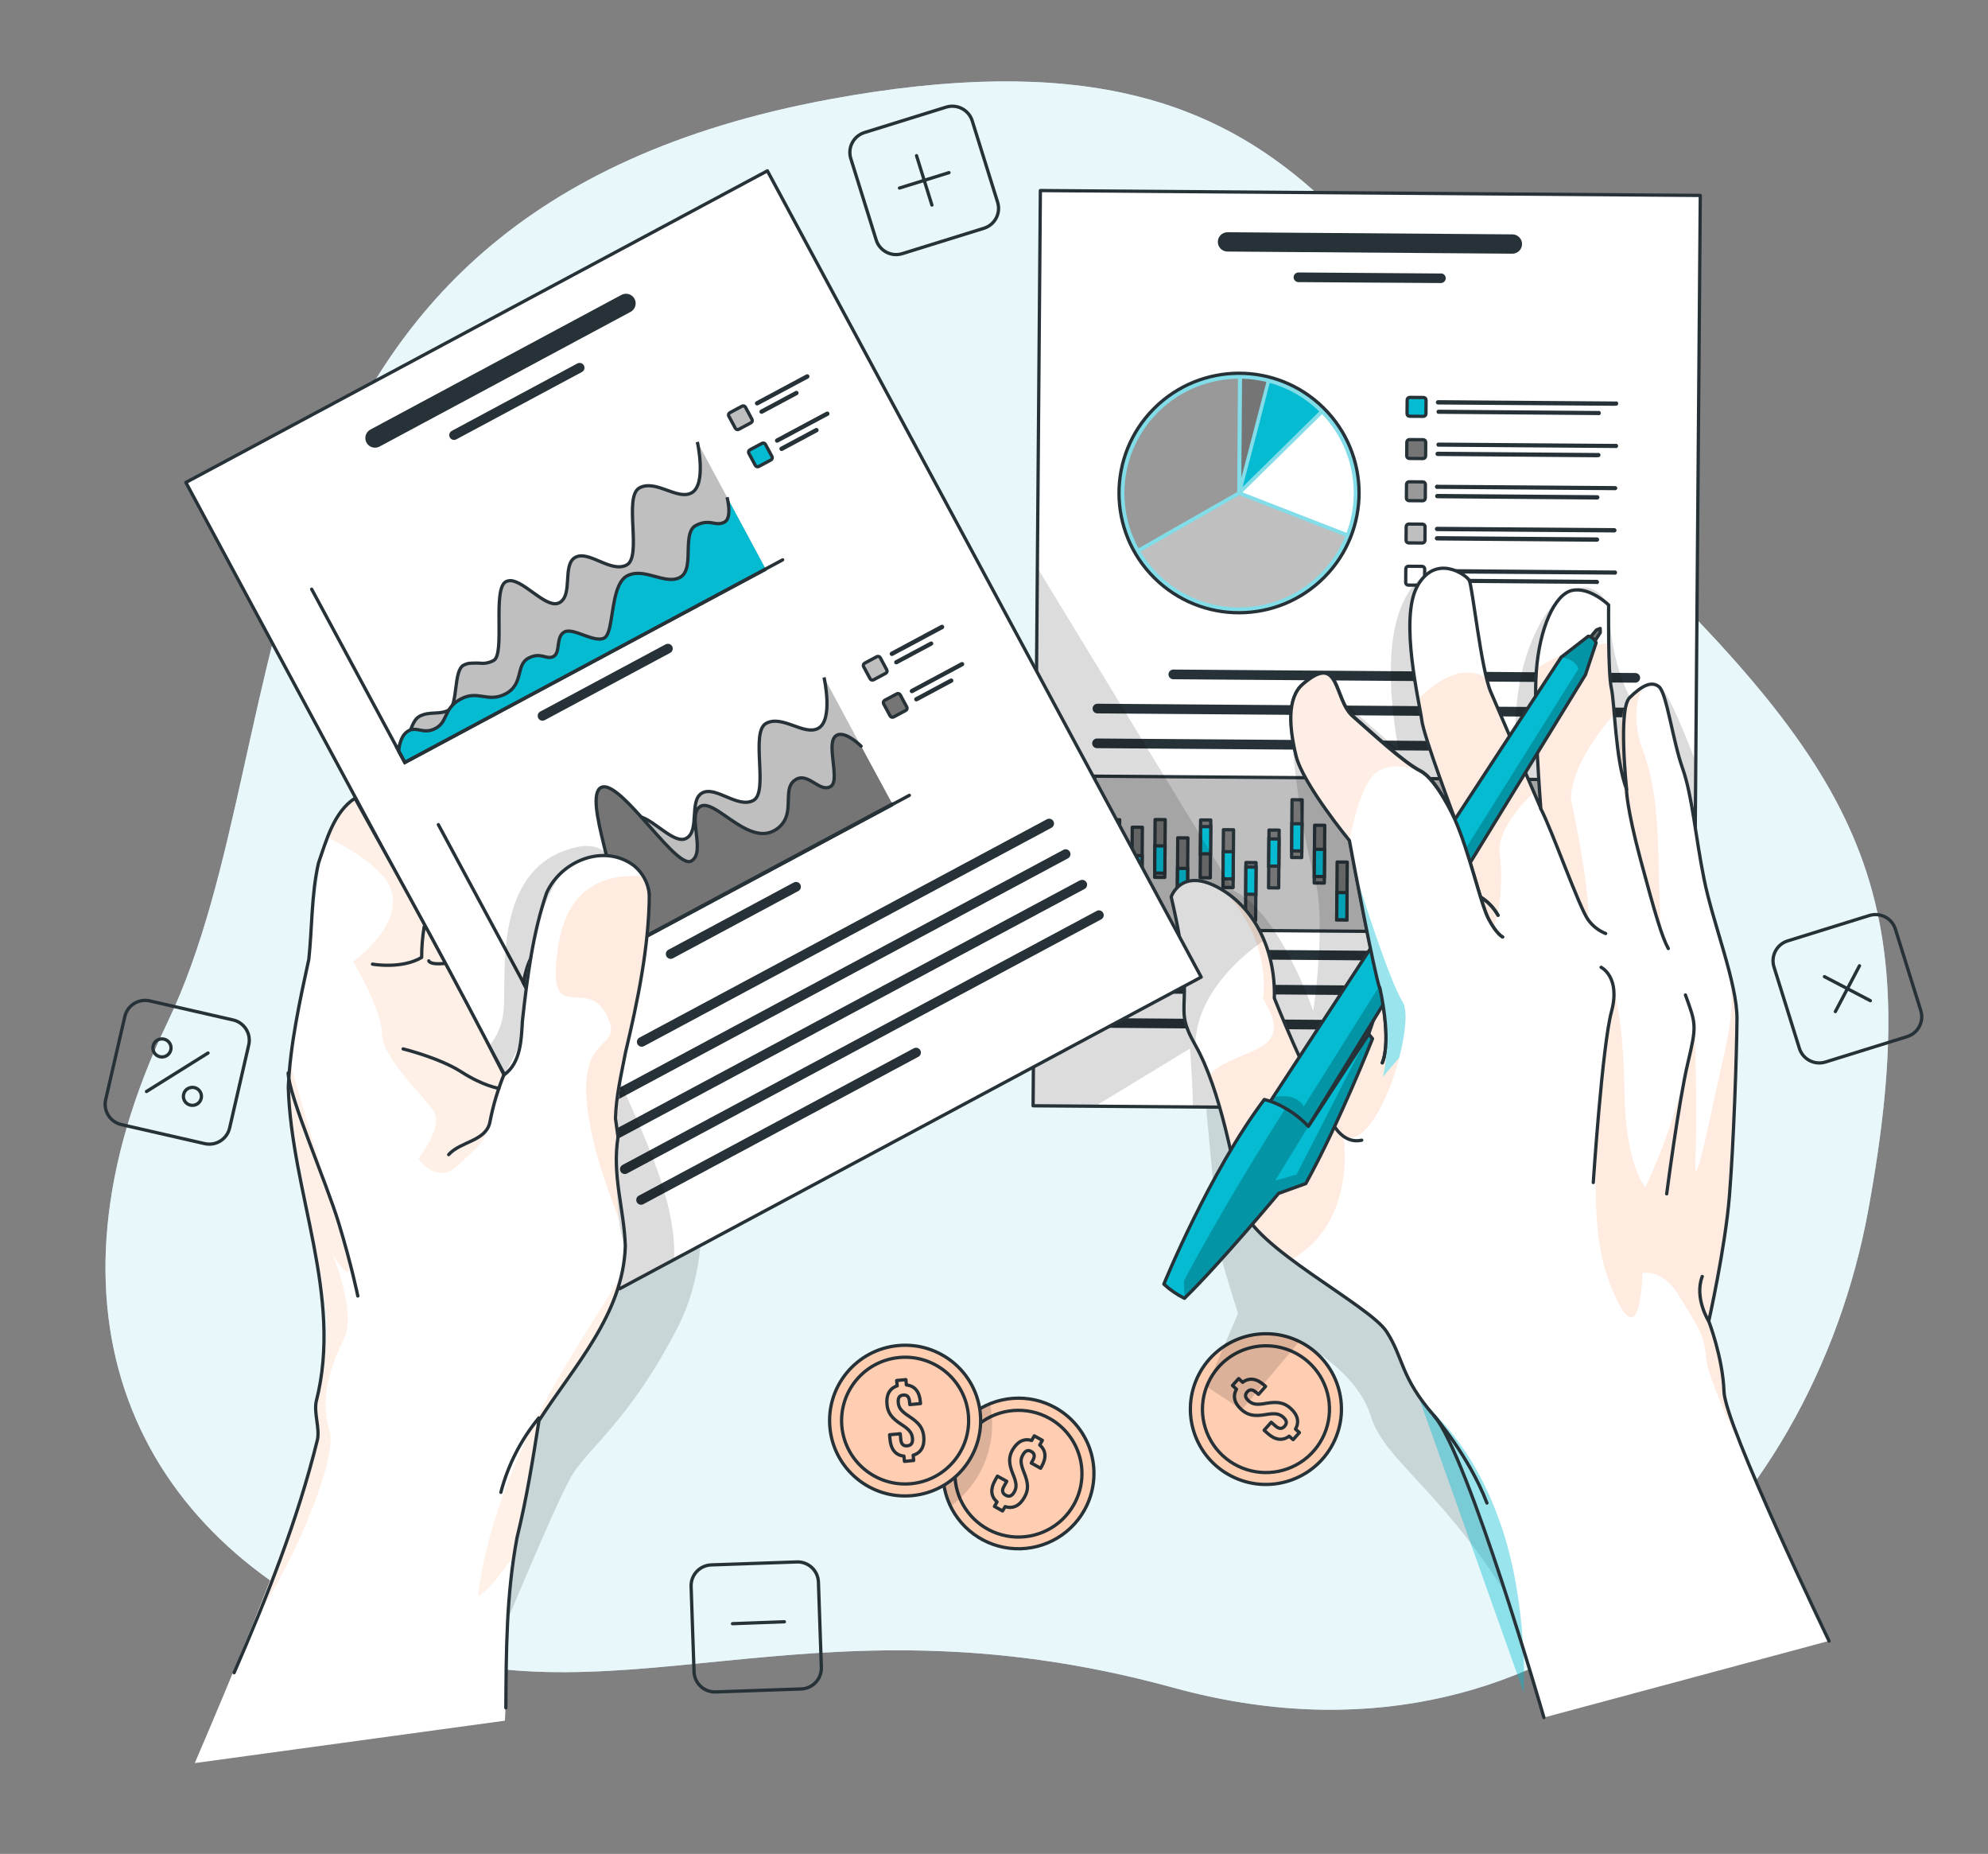 <?xml version="1.0" encoding="UTF-8"?> <svg xmlns="http://www.w3.org/2000/svg" width="606" height="565" viewBox="0 0 606 565" fill="none"><rect x="0" y="0" width="606" height="565" fill="#808080" stroke="none"/> <g clip-path="url(#clip0_34_2)"> <path d="M252.838 30.272C405.762 2.021 414.288 88.735 491.457 163.027C568.626 237.319 586.955 272.516 569.598 368.277C552.241 464.037 470.793 545.417 357.689 514.353C244.585 483.288 185.732 528.987 113.358 498.696C40.984 468.404 8.628 399.83 51.167 311.334C93.706 222.838 64.231 65.181 252.838 30.272Z" fill="#D9E6FF"></path> <path opacity="0.7" d="M252.838 30.272C405.762 2.021 414.288 88.735 491.457 163.027C568.626 237.319 586.955 272.516 569.598 368.277C552.241 464.037 470.793 545.417 357.689 514.353C244.585 483.288 185.732 528.987 113.358 498.696C40.984 468.404 8.628 399.83 51.167 311.334C93.706 222.838 64.231 65.181 252.838 30.272Z" fill="#EEFFF8"></path> <path d="M288.402 32.657L263.532 40.389C260.179 41.432 258.307 44.987 259.35 48.331L267.09 73.133C268.133 76.477 271.697 78.343 275.051 77.3L299.92 69.569C303.273 68.526 305.146 64.97 304.102 61.626L296.363 36.825C295.319 33.48 291.755 31.615 288.402 32.657Z" stroke="#263238" stroke-linecap="round" stroke-linejoin="round"></path> <path d="M279.386 47.444L284.074 62.494" stroke="#263238" stroke-linecap="round" stroke-linejoin="round"></path> <path d="M289.275 52.615L274.185 57.311" stroke="#263238" stroke-linecap="round" stroke-linejoin="round"></path> <path d="M569.815 279.021L544.945 286.752C541.592 287.795 539.72 291.351 540.763 294.695L548.503 319.497C549.546 322.841 553.111 324.706 556.464 323.664L581.333 315.932C584.686 314.89 586.559 311.334 585.515 307.99L577.776 283.188C576.732 279.844 573.168 277.978 569.815 279.021Z" stroke="#263238" stroke-linecap="round" stroke-linejoin="round"></path> <path d="M566.823 294.335L559.475 308.297" stroke="#263238" stroke-linecap="round" stroke-linejoin="round"></path> <path d="M570.14 304.972L556.146 297.649" stroke="#263238" stroke-linecap="round" stroke-linejoin="round"></path> <path d="M242.896 476.025L216.818 476.929C213.302 477.051 210.55 479.993 210.67 483.5L211.564 509.51C211.684 513.017 214.632 515.761 218.148 515.639L244.226 514.735C247.742 514.613 250.494 511.671 250.374 508.164L249.48 482.154C249.36 478.647 246.412 475.903 242.896 476.025Z" stroke="#263238" stroke-width="1.002" stroke-linecap="round" stroke-linejoin="round"></path> <path d="M239.099 494.258L223.293 494.841" stroke="#263238" stroke-linecap="round" stroke-linejoin="round"></path> <path d="M71.051 310.847L45.666 305.045C42.243 304.263 38.832 306.396 38.046 309.81L32.216 335.133C31.43 338.548 33.567 341.949 36.99 342.732L62.375 348.534C65.798 349.316 69.21 347.183 69.996 343.769L75.825 318.446C76.611 315.031 74.474 311.63 71.051 310.847Z" stroke="#263238" stroke-linecap="round" stroke-linejoin="round"></path> <path d="M63.407 320.925L44.654 332.651" stroke="#263238" stroke-linecap="round" stroke-linejoin="round"></path> <path d="M51.73 317.939C52.011 318.402 52.15 318.938 52.129 319.479C52.107 320.02 51.925 320.543 51.607 320.983C51.289 321.422 50.847 321.758 50.339 321.948C49.83 322.138 49.276 322.175 48.747 322.053C48.218 321.931 47.737 321.656 47.364 321.262C46.99 320.869 46.742 320.374 46.65 319.84C46.557 319.306 46.625 318.757 46.844 318.261C47.063 317.765 47.423 317.344 47.881 317.052C48.191 316.855 48.538 316.722 48.9 316.661C49.263 316.599 49.634 316.61 49.992 316.692C50.35 316.775 50.688 316.927 50.986 317.141C51.285 317.355 51.537 317.627 51.73 317.939V317.939Z" stroke="#263238" stroke-linecap="round" stroke-linejoin="round"></path> <path d="M61.01 332.717C61.288 333.178 61.424 333.711 61.4 334.249C61.377 334.786 61.195 335.305 60.878 335.741C60.56 336.177 60.122 336.509 59.616 336.698C59.11 336.886 58.56 336.922 58.035 336.801C57.509 336.68 57.031 336.407 56.66 336.016C56.288 335.626 56.041 335.135 55.948 334.605C55.855 334.074 55.92 333.529 56.136 333.035C56.352 332.542 56.709 332.122 57.162 331.83C57.471 331.63 57.818 331.494 58.181 331.431C58.544 331.367 58.916 331.377 59.275 331.46C59.634 331.542 59.972 331.696 60.271 331.912C60.569 332.128 60.82 332.402 61.01 332.717V332.717Z" stroke="#263238" stroke-linecap="round" stroke-linejoin="round"></path> <path d="M330.522 460.293C328.292 464.251 324.936 467.462 320.878 469.519C316.819 471.576 312.241 472.386 307.722 471.848C303.203 471.309 298.947 469.447 295.491 466.495C292.034 463.543 289.534 459.634 288.306 455.264C287.077 450.893 287.176 446.257 288.59 441.941C290.003 437.625 292.668 433.824 296.247 431.018C299.826 428.211 304.158 426.526 308.696 426.176C313.234 425.825 317.773 426.824 321.74 429.047C327.056 432.03 330.967 436.996 332.614 442.854C334.26 448.713 333.508 454.985 330.522 460.293Z" fill="#FFCDB0"></path> <path opacity="0.3" d="M327.345 458.554C325.475 461.888 322.655 464.594 319.243 466.331C315.831 468.067 311.979 468.756 308.176 468.309C304.373 467.862 300.788 466.301 297.876 463.821C294.963 461.342 292.854 458.057 291.814 454.381C290.774 450.705 290.851 446.803 292.034 443.17C293.218 439.536 295.455 436.333 298.463 433.967C301.47 431.601 305.114 430.177 308.932 429.876C312.75 429.574 316.571 430.409 319.912 432.274C324.392 434.775 327.691 438.948 329.085 443.876C330.479 448.804 329.853 454.084 327.345 458.554Z" fill="#FFCDB0"></path> <path d="M327.345 458.554C325.475 461.888 322.655 464.594 319.243 466.331C315.831 468.067 311.979 468.756 308.176 468.309C304.373 467.862 300.788 466.301 297.876 463.821C294.963 461.342 292.854 458.057 291.814 454.381C290.774 450.705 290.851 446.803 292.034 443.17C293.218 439.536 295.455 436.333 298.463 433.967C301.47 431.601 305.114 430.177 308.932 429.876C312.75 429.574 316.571 430.409 319.912 432.274C324.392 434.775 327.691 438.948 329.085 443.876C330.479 448.804 329.853 454.084 327.345 458.554V458.554Z" stroke="#263238" stroke-linecap="round" stroke-linejoin="round"></path> <path d="M314.477 439.009L315.284 437.594L317.748 438.962L316.942 440.39C318.84 442.013 319.016 444.274 317.555 446.865L317.211 447.474L314.362 445.879L314.814 445.085C315.58 443.761 315.322 442.897 314.368 442.361C313.414 441.826 312.568 442.031 311.794 443.406C311.021 444.781 311.034 445.981 312.165 448.778C313.524 452.128 313.535 454.104 312.298 456.274C310.841 458.915 308.777 459.912 306.397 459.161L305.607 460.487L303.142 459.106L303.927 457.718C302.002 456.073 301.849 453.797 303.309 451.193L304.037 449.873L306.897 451.454L306.049 452.961C305.271 454.287 305.604 455.156 306.571 455.69C307.537 456.225 308.402 456.08 309.175 454.705C309.948 453.33 309.941 452.055 308.804 449.334C307.437 446.021 307.447 444.005 308.672 441.837C310.167 439.342 312.113 438.294 314.477 439.009Z" fill="#FFCDB0" stroke="#263238" stroke-linecap="round" stroke-linejoin="round"></path> <path opacity="0.2" d="M302.302 431.164C302.811 436.505 301.918 441.887 299.711 446.78C297.503 451.674 294.058 455.912 289.712 459.077C288.342 456.249 287.569 453.171 287.44 450.033C287.312 446.895 287.831 443.764 288.965 440.834C290.099 437.903 291.824 435.236 294.034 432.997C296.243 430.758 298.89 428.996 301.81 427.819C302.037 428.924 302.201 430.04 302.302 431.164Z" fill="black" fill-opacity="0.7"></path> <path d="M330.522 460.293C328.292 464.251 324.936 467.462 320.878 469.519C316.819 471.576 312.241 472.386 307.722 471.848C303.203 471.309 298.947 469.447 295.491 466.495C292.034 463.543 289.534 459.634 288.306 455.264C287.077 450.893 287.176 446.257 288.59 441.941C290.003 437.625 292.668 433.824 296.247 431.018C299.826 428.211 304.158 426.526 308.696 426.176C313.234 425.825 317.773 426.824 321.74 429.047C327.056 432.03 330.967 436.996 332.614 442.854C334.26 448.713 333.508 454.985 330.522 460.293V460.293Z" stroke="#263238" stroke-linecap="round" stroke-linejoin="round"></path> <path d="M278.072 455.811C290.731 454.612 300.023 443.405 298.827 430.779C297.632 418.154 286.4 408.89 273.741 410.089C261.082 411.288 251.79 422.495 252.986 435.121C254.181 447.747 265.413 457.01 278.072 455.811Z" fill="#FFCDB0" stroke="#263238" stroke-linecap="round" stroke-linejoin="round"></path> <path opacity="0.3" d="M277.728 452.177C288.374 451.168 296.189 441.743 295.183 431.124C294.178 420.506 284.732 412.715 274.086 413.724C263.439 414.732 255.624 424.157 256.63 434.776C257.635 445.394 267.081 453.185 277.728 452.177Z" fill="#FFCDB0"></path> <path d="M277.728 452.177C288.374 451.168 296.189 441.743 295.183 431.124C294.178 420.506 284.732 412.715 274.086 413.724C263.439 414.732 255.624 424.157 256.63 434.776C257.635 445.394 267.081 453.185 277.728 452.177Z" stroke="#263238" stroke-linecap="round" stroke-linejoin="round"></path> <path d="M273.485 422.354L273.331 420.729L276.142 420.463L276.296 422.087C278.83 422.348 280.251 424.103 280.532 427.068L280.598 427.763L277.34 428.071L277.254 427.166C277.106 425.603 276.428 425.066 275.333 425.17C274.239 425.274 273.673 425.928 273.821 427.491C273.969 429.054 274.693 430.074 277.182 431.703C280.217 433.681 281.35 435.301 281.586 437.794C281.867 440.759 280.803 442.774 278.362 443.506L278.514 445.106L275.703 445.372L275.552 443.772C273.017 443.512 271.594 441.732 271.313 438.767L271.171 437.266L274.417 436.959L274.58 438.683C274.727 440.233 275.477 440.738 276.572 440.634C277.666 440.531 278.296 439.895 278.149 438.345C278.003 436.794 277.273 435.712 274.789 434.132C271.756 432.179 270.62 430.522 270.384 428.029C270.089 425.178 271.125 423.14 273.485 422.354Z" fill="#FFCDB0" stroke="#263238" stroke-linecap="round" stroke-linejoin="round"></path> <path d="M406.354 439.951C412.177 428.673 407.734 414.828 396.43 409.025C385.126 403.223 371.243 407.662 365.42 418.939C359.597 430.217 364.04 444.063 375.344 449.865C386.648 455.667 400.531 451.228 406.354 439.951Z" fill="#FFCDB0" stroke="#263238" stroke-linecap="round" stroke-linejoin="round"></path> <path opacity="0.3" d="M398.778 415.043C401.639 417.582 403.679 420.91 404.643 424.607C405.606 428.304 405.448 432.203 404.189 435.812C402.93 439.42 400.627 442.576 397.571 444.88C394.514 447.183 390.842 448.531 387.018 448.753C383.195 448.976 379.391 448.062 376.09 446.127C372.788 444.193 370.136 441.325 368.469 437.886C366.802 434.448 366.196 430.593 366.726 426.809C367.256 423.025 368.899 419.483 371.448 416.63C373.138 414.735 375.186 413.191 377.475 412.085C379.763 410.98 382.248 410.335 384.786 410.188C387.324 410.04 389.866 410.393 392.267 411.226C394.668 412.059 396.88 413.356 398.778 415.043Z" fill="#FFCDB0"></path> <path d="M398.778 415.043C401.639 417.582 403.679 420.91 404.643 424.607C405.606 428.304 405.448 432.203 404.189 435.812C402.93 439.42 400.627 442.576 397.571 444.88C394.514 447.183 390.842 448.531 387.018 448.753C383.195 448.976 379.391 448.062 376.09 446.127C372.788 444.193 370.136 441.325 368.469 437.886C366.802 434.448 366.196 430.593 366.726 426.809C367.256 423.025 368.899 419.483 371.448 416.63C373.138 414.735 375.186 413.191 377.475 412.085C379.763 410.98 382.248 410.335 384.786 410.188C387.324 410.04 389.866 410.393 392.267 411.226C394.668 412.059 396.88 413.356 398.778 415.043V415.043Z" stroke="#263238" stroke-linecap="round" stroke-linejoin="round"></path> <path d="M376.918 423.383L375.694 422.248L377.577 420.142L378.802 421.277C380.805 419.774 383.044 420.1 385.277 422.078L385.784 422.531L383.618 424.964L382.934 424.365C381.756 423.326 380.897 423.394 380.171 424.214C379.446 425.034 379.465 425.895 380.63 426.937C381.795 427.978 383.049 428.234 385.971 427.682C389.54 427.081 391.475 427.499 393.353 429.173C395.585 431.152 396.147 433.377 394.896 435.535L396.089 436.599L394.185 438.756L392.98 437.694C390.953 439.213 388.688 438.877 386.467 436.897L385.343 435.889L387.509 433.456L388.796 434.586C389.973 435.626 390.85 435.48 391.589 434.672C392.329 433.863 392.356 432.96 391.178 431.92C390.001 430.88 388.744 430.599 385.844 431.111C382.289 431.736 380.34 431.294 378.463 429.632C376.298 427.697 375.704 425.538 376.918 423.383Z" fill="#FFCDB0" stroke="#263238" stroke-linecap="round" stroke-linejoin="round"></path> <path opacity="0.2" d="M367.052 331.002C367.052 331.002 371.445 378.445 371.807 381.202C372.168 383.959 377.378 400.274 377.378 400.274L367.835 422.604L378.541 429.65L396.084 408.852C396.084 408.852 413.511 417.439 417.895 431.667C422.28 445.895 441.202 454.766 463.601 493.195C486.001 531.624 494.881 399.495 494.881 399.495L430.688 332.897L367.052 331.002Z" fill="black" fill-opacity="0.7"></path> <path d="M518.299 59.559L516.925 232.253L516.082 338.489L363.588 337.363L333.916 337.144L314.917 337.004L316.216 173.053L317.135 58.074L518.299 59.559Z" fill="white"></path> <path d="M461.036 71.428L374.203 70.779C373.42 70.773 372.667 71.078 372.109 71.626C371.552 72.174 371.235 72.921 371.229 73.701C371.223 74.482 371.529 75.233 372.078 75.789C372.627 76.344 373.375 76.66 374.158 76.665L460.991 77.315C461.378 77.317 461.763 77.244 462.122 77.099C462.481 76.953 462.808 76.739 463.084 76.468C463.36 76.196 463.58 75.873 463.731 75.517C463.882 75.161 463.961 74.779 463.964 74.392C463.967 74.006 463.894 73.623 463.748 73.264C463.602 72.906 463.388 72.58 463.116 72.305C462.844 72.03 462.52 71.811 462.163 71.66C461.806 71.51 461.423 71.431 461.036 71.428Z" fill="#263238"></path> <path d="M439.239 83.355L395.817 83.037C395.623 83.035 395.431 83.072 395.252 83.145C395.072 83.218 394.909 83.325 394.771 83.46C394.632 83.596 394.523 83.758 394.447 83.936C394.372 84.114 394.332 84.305 394.331 84.498C394.329 84.691 394.366 84.883 394.439 85.062C394.511 85.241 394.619 85.404 394.755 85.542C394.891 85.679 395.053 85.789 395.231 85.864C395.409 85.939 395.601 85.979 395.795 85.98L439.213 86.261C439.605 86.264 439.981 86.111 440.26 85.837C440.539 85.563 440.697 85.19 440.7 84.8C440.703 84.409 440.55 84.034 440.276 83.756C440.001 83.478 439.627 83.32 439.236 83.318L439.239 83.355Z" fill="#263238"></path> <path d="M498.505 205.112L357.563 204.055C357.19 204.083 356.842 204.249 356.587 204.522C356.332 204.794 356.189 205.152 356.186 205.524C356.183 205.896 356.321 206.256 356.572 206.532C356.824 206.807 357.169 206.978 357.541 207.011L498.483 208.055C498.676 208.056 498.868 208.018 499.047 207.945C499.227 207.871 499.39 207.764 499.527 207.627C499.665 207.491 499.774 207.329 499.848 207.151C499.923 206.973 499.962 206.781 499.962 206.588C499.965 206.395 499.929 206.204 499.857 206.025C499.785 205.847 499.678 205.684 499.543 205.546C499.407 205.409 499.246 205.3 499.067 205.225C498.889 205.151 498.698 205.112 498.505 205.112Z" fill="#263238"></path> <path d="M498.416 215.696L334.532 214.472C334.339 214.471 334.147 214.509 333.967 214.582C333.788 214.655 333.625 214.763 333.488 214.899C333.35 215.036 333.241 215.197 333.166 215.376C333.092 215.554 333.053 215.745 333.053 215.939C333.05 216.131 333.086 216.323 333.158 216.501C333.23 216.68 333.337 216.843 333.472 216.98C333.608 217.118 333.769 217.227 333.947 217.301C334.126 217.376 334.317 217.415 334.51 217.415L498.394 218.639C498.786 218.64 499.164 218.487 499.443 218.212C499.723 217.937 499.882 217.563 499.886 217.171C499.887 216.978 499.849 216.786 499.776 216.608C499.702 216.429 499.594 216.266 499.458 216.129C499.321 215.992 499.159 215.884 498.98 215.809C498.802 215.735 498.61 215.696 498.416 215.696Z" fill="#263238"></path> <path d="M452.443 225.932L334.407 225.072C334.016 225.069 333.639 225.221 333.36 225.495C333.082 225.769 332.923 226.143 332.92 226.533C332.917 226.923 333.07 227.299 333.345 227.577C333.619 227.855 333.993 228.012 334.385 228.015L452.42 228.876C452.802 228.882 453.172 228.741 453.452 228.481C453.732 228.221 453.899 227.863 453.919 227.482C453.929 227.282 453.897 227.083 453.827 226.896C453.757 226.709 453.65 226.538 453.512 226.393C453.374 226.248 453.208 226.133 453.025 226.054C452.841 225.975 452.643 225.933 452.443 225.932Z" fill="#263238"></path> <path d="M333.695 236.553L333.324 283.227L498.54 284.45L498.91 237.776L333.695 236.553Z" fill="#BFBFBF" stroke="#263238" stroke-miterlimit="10"></path> <path d="M403.655 175.955C417.895 161.647 417.816 138.54 403.478 124.343C389.14 110.147 365.973 110.237 351.733 124.545C337.493 138.854 337.572 161.961 351.91 176.157C366.248 190.354 389.415 190.263 403.655 175.955Z" fill="#04BBD2"></path> <path opacity="0.5" d="M403.655 175.955C417.895 161.647 417.816 138.54 403.478 124.343C389.14 110.147 365.973 110.237 351.733 124.545C337.493 138.854 337.572 161.961 351.91 176.157C366.248 190.354 389.415 190.263 403.655 175.955Z" fill="white"></path> <path d="M403.655 175.955C417.895 161.647 417.816 138.54 403.478 124.343C389.14 110.147 365.973 110.237 351.733 124.545C337.493 138.854 337.572 161.961 351.91 176.157C366.248 190.354 389.415 190.263 403.655 175.955Z" stroke="#263238" stroke-miterlimit="10"></path> <path d="M378.737 150.048L410.473 162.386C412.755 156.265 413.266 149.628 411.946 143.233C410.626 136.838 407.528 130.943 403.007 126.223L378.737 150.048Z" fill="white"></path> <path d="M378.794 148.403L402.151 125.403C397.935 121.265 392.733 118.265 387.033 116.684L383.73 129.638L378.794 148.403Z" fill="#04BBD2"></path> <path d="M378.619 115.416L378.384 145.663L386.039 116.391C383.608 115.802 381.12 115.475 378.619 115.416Z" fill="#757575"></path> <path d="M377.132 149.937L377.364 115.423C371.32 115.488 365.396 117.115 360.168 120.144C354.941 123.173 350.589 127.501 347.537 132.706C344.485 137.912 342.836 143.816 342.753 149.844C342.67 155.873 344.154 161.819 347.061 167.103L377.132 149.937Z" fill="#999999"></path> <path d="M377.429 185.128C384.414 185.177 391.256 183.138 397.071 179.275C402.887 175.412 407.411 169.901 410.059 163.452L377.751 150.905L347.671 168.109C350.746 173.257 355.1 177.528 360.312 180.509C365.524 183.49 371.419 185.08 377.429 185.128Z" fill="#BFBFBF"></path> <path d="M433.922 121.144L429.737 121.113C429.303 121.11 428.947 121.459 428.944 121.892L428.911 126.066C428.907 126.5 429.257 126.854 429.692 126.857L433.876 126.888C434.311 126.891 434.666 126.542 434.67 126.109L434.703 121.935C434.706 121.501 434.357 121.147 433.922 121.144Z" fill="#04BBD2" stroke="#263238" stroke-miterlimit="10"></path> <path d="M492.424 123.674L438.341 123.277C438.166 123.274 437.999 123.203 437.877 123.079C437.755 122.954 437.687 122.787 437.688 122.613C437.69 122.438 437.761 122.27 437.885 122.146C438.009 122.022 438.177 121.952 438.353 121.949L492.425 122.36C492.525 122.328 492.631 122.321 492.734 122.338C492.837 122.356 492.935 122.397 493.019 122.46C493.103 122.522 493.171 122.604 493.218 122.697C493.264 122.791 493.287 122.895 493.286 122.999C493.284 123.104 493.258 123.206 493.208 123.299C493.159 123.391 493.089 123.471 493.003 123.53C492.917 123.59 492.818 123.629 492.714 123.643C492.61 123.658 492.504 123.647 492.405 123.613L492.424 123.674Z" fill="#263238"></path> <path d="M487.107 126.505L438.333 126.118C438.202 126.073 438.088 125.987 438.008 125.873C437.929 125.76 437.887 125.624 437.889 125.485C437.891 125.346 437.937 125.212 438.02 125.1C438.103 124.989 438.22 124.907 438.352 124.865L487.126 125.252C487.226 125.22 487.333 125.213 487.436 125.23C487.539 125.248 487.637 125.289 487.721 125.352C487.805 125.414 487.873 125.496 487.919 125.59C487.966 125.683 487.989 125.787 487.987 125.891C487.986 125.996 487.959 126.099 487.91 126.191C487.861 126.283 487.79 126.363 487.705 126.423C487.619 126.483 487.52 126.521 487.416 126.536C487.312 126.55 487.206 126.54 487.107 126.505Z" fill="#263238"></path> <path d="M433.821 134.006L429.637 133.975C429.202 133.972 428.847 134.321 428.843 134.754L428.81 138.928C428.807 139.362 429.156 139.716 429.591 139.719L433.776 139.75C434.21 139.753 434.565 139.405 434.569 138.971L434.602 134.797C434.605 134.364 434.256 134.009 433.821 134.006Z" fill="#757575" stroke="#263238" stroke-linecap="round" stroke-linejoin="round"></path> <path d="M492.299 136.539L438.303 136.134C438.171 136.088 438.058 136.002 437.978 135.889C437.898 135.775 437.857 135.639 437.859 135.5C437.861 135.362 437.907 135.227 437.99 135.116C438.073 135.004 438.189 134.922 438.322 134.88L492.38 135.28C492.48 135.247 492.586 135.238 492.69 135.254C492.794 135.271 492.892 135.311 492.977 135.373C493.062 135.434 493.131 135.515 493.178 135.609C493.226 135.702 493.25 135.805 493.249 135.91C493.249 136.015 493.223 136.118 493.175 136.211C493.126 136.304 493.057 136.384 492.971 136.445C492.885 136.506 492.787 136.545 492.683 136.56C492.579 136.575 492.473 136.566 492.373 136.532L492.299 136.539Z" fill="#263238"></path> <path d="M487.008 139.368L438.234 138.981C438.058 138.979 437.89 138.908 437.766 138.785C437.642 138.661 437.571 138.493 437.568 138.318C437.571 138.144 437.642 137.978 437.767 137.856C437.892 137.734 438.06 137.666 438.235 137.667L487.009 138.054C487.109 138.021 487.215 138.012 487.318 138.028C487.422 138.045 487.521 138.085 487.605 138.147C487.69 138.208 487.759 138.289 487.807 138.383C487.854 138.476 487.879 138.579 487.878 138.684C487.877 138.789 487.852 138.892 487.803 138.985C487.755 139.078 487.685 139.158 487.6 139.219C487.514 139.28 487.415 139.319 487.311 139.334C487.207 139.349 487.101 139.34 487.002 139.306L487.008 139.368Z" fill="#263238"></path> <path d="M433.72 146.869L429.535 146.838C429.1 146.834 428.745 147.183 428.742 147.617L428.709 151.791C428.705 152.224 429.055 152.578 429.489 152.582L433.674 152.613C434.109 152.616 434.464 152.267 434.467 151.833L434.501 147.659C434.504 147.226 434.154 146.872 433.72 146.869Z" fill="#999999" stroke="#263238" stroke-linecap="round" stroke-linejoin="round"></path> <path d="M492.262 149.396L438.266 148.991C438.166 149.022 438.06 149.029 437.957 149.012C437.853 148.995 437.756 148.953 437.671 148.89C437.587 148.828 437.519 148.747 437.473 148.653C437.427 148.559 437.404 148.456 437.405 148.351C437.407 148.246 437.433 148.144 437.482 148.051C437.532 147.959 437.602 147.88 437.688 147.82C437.774 147.76 437.873 147.721 437.977 147.707C438.081 147.692 438.186 147.703 438.285 147.737L492.344 148.137C492.519 148.139 492.687 148.21 492.811 148.333C492.935 148.457 493.006 148.624 493.009 148.799C493.001 148.888 492.975 148.975 492.933 149.053C492.89 149.132 492.833 149.201 492.763 149.257C492.693 149.312 492.613 149.353 492.527 149.377C492.441 149.401 492.351 149.408 492.262 149.396Z" fill="#263238"></path> <path d="M486.898 152.244L438.123 151.858C438.036 151.857 437.95 151.839 437.869 151.805C437.789 151.771 437.716 151.721 437.655 151.659C437.593 151.597 437.545 151.523 437.512 151.442C437.48 151.362 437.463 151.275 437.464 151.188C437.465 151.101 437.483 151.015 437.517 150.934C437.551 150.854 437.601 150.781 437.663 150.72C437.726 150.659 437.799 150.611 437.881 150.578C437.962 150.545 438.048 150.529 438.136 150.53L486.91 150.917C487.085 150.919 487.251 150.99 487.374 151.114C487.496 151.239 487.564 151.406 487.563 151.581C487.56 151.756 487.489 151.923 487.365 152.047C487.241 152.171 487.073 152.242 486.898 152.244Z" fill="#263238"></path> <path d="M433.619 159.743L429.434 159.712C429 159.709 428.645 160.058 428.641 160.492L428.608 164.666C428.605 165.099 428.954 165.453 429.389 165.456L433.574 165.487C434.008 165.491 434.363 165.142 434.367 164.708L434.4 160.534C434.403 160.101 434.054 159.747 433.619 159.743Z" fill="#BFBFBF" stroke="#263238" stroke-miterlimit="10"></path> <path d="M492.114 162.276L438.056 161.876C437.878 161.874 437.708 161.802 437.583 161.676C437.459 161.549 437.389 161.379 437.39 161.201C437.392 161.027 437.464 160.861 437.588 160.739C437.713 160.617 437.881 160.549 438.056 160.55L492.102 160.95C492.189 160.951 492.276 160.969 492.356 161.003C492.437 161.037 492.509 161.087 492.571 161.149C492.632 161.211 492.68 161.285 492.713 161.366C492.746 161.446 492.762 161.533 492.761 161.62C492.76 161.707 492.742 161.793 492.708 161.874C492.674 161.954 492.624 162.027 492.562 162.088C492.5 162.149 492.426 162.197 492.345 162.23C492.264 162.262 492.177 162.279 492.09 162.278L492.114 162.276Z" fill="#263238"></path> <path d="M486.798 165.107L438.024 164.72C437.849 164.718 437.683 164.647 437.561 164.523C437.438 164.398 437.37 164.231 437.371 164.056C437.374 163.881 437.445 163.714 437.569 163.59C437.693 163.466 437.861 163.395 438.036 163.393L486.811 163.779C486.987 163.781 487.156 163.852 487.28 163.978C487.403 164.103 487.472 164.273 487.47 164.449C487.469 164.625 487.397 164.793 487.271 164.917C487.145 165.04 486.975 165.109 486.798 165.107Z" fill="#263238"></path> <path d="M433.506 172.606L429.321 172.575C428.887 172.571 428.531 172.92 428.528 173.354L428.495 177.528C428.491 177.961 428.841 178.315 429.276 178.319L433.46 178.35C433.895 178.353 434.25 178.004 434.253 177.57L434.287 173.396C434.29 172.963 433.941 172.609 433.506 172.606Z" fill="white" stroke="#263238" stroke-linecap="round" stroke-linejoin="round"></path> <path d="M492.014 175.126L437.944 174.74C437.769 174.738 437.603 174.667 437.481 174.542C437.358 174.418 437.29 174.251 437.291 174.076C437.294 173.901 437.365 173.734 437.489 173.61C437.613 173.486 437.781 173.415 437.956 173.413L492.07 173.869C492.17 173.838 492.276 173.83 492.38 173.848C492.483 173.865 492.581 173.907 492.665 173.969C492.749 174.032 492.817 174.113 492.863 174.207C492.909 174.301 492.933 174.404 492.931 174.509C492.93 174.613 492.903 174.716 492.854 174.809C492.805 174.901 492.734 174.98 492.648 175.04C492.562 175.1 492.463 175.139 492.36 175.153C492.256 175.168 492.15 175.157 492.051 175.123L492.014 175.126Z" fill="#263238"></path> <path d="M486.699 177.97L437.925 177.583C437.793 177.538 437.68 177.452 437.6 177.338C437.52 177.224 437.479 177.089 437.481 176.95C437.483 176.811 437.529 176.677 437.612 176.565C437.695 176.454 437.811 176.372 437.944 176.33L486.718 176.717C486.81 176.709 486.902 176.721 486.989 176.751C487.076 176.781 487.155 176.829 487.222 176.892C487.29 176.954 487.343 177.03 487.379 177.114C487.416 177.199 487.434 177.29 487.433 177.381C487.432 177.473 487.412 177.563 487.374 177.647C487.336 177.731 487.281 177.805 487.213 177.867C487.144 177.928 487.064 177.974 486.976 178.003C486.889 178.031 486.796 178.041 486.705 178.032L486.699 177.97Z" fill="#263238"></path> <path d="M477.038 270.758L480.123 270.78L480.263 253.175L477.177 253.152L477.038 270.758Z" fill="#757575" stroke="#263238" stroke-linecap="round" stroke-linejoin="round"></path> <path d="M477.052 268.083L480.138 268.106L480.203 259.82L477.118 259.797L477.052 268.083Z" fill="#04BBD2" stroke="#263238" stroke-miterlimit="10"></path> <path d="M484.02 266.346L487.105 266.368L487.245 248.763L484.16 248.74L484.02 266.346Z" fill="#757575" stroke="#263238" stroke-linecap="round" stroke-linejoin="round"></path> <path d="M484.097 253.41L484.031 261.696L487.117 261.719L487.182 253.433L484.097 253.41Z" fill="#04BBD2" stroke="#263238" stroke-miterlimit="10"></path> <path d="M490.946 269.771L494.031 269.794L494.171 252.188L491.086 252.165L490.946 269.771Z" fill="#757575" stroke="#263238" stroke-linecap="round" stroke-linejoin="round"></path> <path d="M490.986 263.165L494.071 263.188L494.137 254.902L491.052 254.879L490.986 263.165Z" fill="#04BBD2" stroke="#263238" stroke-miterlimit="10"></path> <path d="M470.118 267.217L473.203 267.24L473.343 249.635L470.257 249.612L470.118 267.217Z" fill="#757575" stroke="#263238" stroke-linecap="round" stroke-linejoin="round"></path> <path d="M470.133 264.555L473.219 264.578L473.285 256.292L470.199 256.27L470.133 264.555Z" fill="#04BBD2" stroke="#263238" stroke-miterlimit="10"></path> <path d="M463.131 272.355L466.217 272.378L466.357 254.772L463.271 254.749L463.131 272.355Z" fill="#757575" stroke="#263238" stroke-linecap="round" stroke-linejoin="round"></path> <path d="M463.143 270.393L466.229 270.415L466.294 262.13L463.209 262.107L463.143 270.393Z" fill="#04BBD2" stroke="#263238" stroke-miterlimit="10"></path> <path d="M456.216 267.771L459.302 267.794L459.442 250.188L456.356 250.165L456.216 267.771Z" fill="#757575" stroke="#263238" stroke-linecap="round" stroke-linejoin="round"></path> <path d="M456.21 267.12L459.296 267.143L459.362 258.857L456.276 258.835L456.21 267.12Z" fill="#04BBD2" stroke="#263238" stroke-miterlimit="10"></path> <path d="M449.19 276.942L452.275 276.965L452.415 259.36L449.33 259.337L449.19 276.942Z" fill="#757575" stroke="#263238" stroke-linecap="round" stroke-linejoin="round"></path> <path d="M449.183 276.278L452.269 276.301L452.334 268.015L449.249 267.992L449.183 276.278Z" fill="#04BBD2" stroke="#263238" stroke-miterlimit="10"></path> <path d="M442.33 265.767L445.415 265.79L445.555 248.185L442.469 248.162L442.33 265.767Z" fill="#757575" stroke="#263238" stroke-linecap="round" stroke-linejoin="round"></path> <path d="M442.359 263.118L445.444 263.141L445.51 254.855L442.425 254.832L442.359 263.118Z" fill="#04BBD2" stroke="#263238" stroke-miterlimit="10"></path> <path d="M435.378 264.709L438.464 264.732L438.604 247.126L435.518 247.103L435.378 264.709Z" fill="#757575" stroke="#263238" stroke-linecap="round" stroke-linejoin="round"></path> <path d="M435.442 258.076L438.527 258.099L438.593 249.813L435.508 249.79L435.442 258.076Z" fill="#04BBD2" stroke="#263238" stroke-miterlimit="10"></path> <path d="M428.347 275.699L431.433 275.722L431.572 258.117L428.487 258.094L428.347 275.699Z" fill="#757575" stroke="#263238" stroke-linecap="round" stroke-linejoin="round"></path> <path d="M428.419 268.405L431.505 268.428L431.571 260.142L428.485 260.119L428.419 268.405Z" fill="#04BBD2" stroke="#263238" stroke-miterlimit="10"></path> <path d="M421.458 267.909L424.543 267.932L424.683 250.327L421.597 250.304L421.458 267.909Z" fill="#757575" stroke="#263238" stroke-linecap="round" stroke-linejoin="round"></path> <path d="M421.483 264.598L424.568 264.621L424.634 256.335L421.549 256.313L421.483 264.598Z" fill="#04BBD2" stroke="#263238" stroke-miterlimit="10"></path> <path d="M414.466 272.462L417.552 272.485L417.692 254.879L414.606 254.856L414.466 272.462Z" fill="#757575" stroke="#263238" stroke-linecap="round" stroke-linejoin="round"></path> <path d="M414.507 269.799L417.593 269.822L417.659 261.536L414.573 261.513L414.507 269.799Z" fill="#04BBD2" stroke="#263238" stroke-miterlimit="10"></path> <path d="M407.459 280.322L410.545 280.345L410.685 262.739L407.599 262.716L407.459 280.322Z" fill="#757575" stroke="#263238" stroke-linecap="round" stroke-linejoin="round"></path> <path d="M407.469 280.305L410.555 280.328L410.62 272.042L407.535 272.02L407.469 280.305Z" fill="#04BBD2" stroke="#263238" stroke-miterlimit="10"></path> <path d="M400.601 269.109L403.687 269.131L403.826 251.526L400.741 251.503L400.601 269.109Z" fill="#757575" stroke="#263238" stroke-linecap="round" stroke-linejoin="round"></path> <path d="M400.623 267.12L403.708 267.143L403.774 258.857L400.688 258.835L400.623 267.12Z" fill="#04BBD2" stroke="#263238" stroke-miterlimit="10"></path> <path d="M393.713 261.332L396.799 261.355L396.939 243.75L393.853 243.727L393.713 261.332Z" fill="#757575" stroke="#263238" stroke-linecap="round" stroke-linejoin="round"></path> <path d="M393.732 259.318L396.817 259.341L396.883 251.055L393.798 251.032L393.732 259.318Z" fill="#04BBD2" stroke="#263238" stroke-miterlimit="10"></path> <path d="M386.693 270.579L389.778 270.602L389.918 252.996L386.833 252.973L386.693 270.579Z" fill="#757575" stroke="#263238" stroke-linecap="round" stroke-linejoin="round"></path> <path d="M386.734 263.961L389.819 263.983L389.885 255.698L386.8 255.675L386.734 263.961Z" fill="#04BBD2" stroke="#263238" stroke-miterlimit="10"></path> <path d="M379.661 280.476L382.746 280.499L382.886 262.893L379.8 262.87L379.661 280.476Z" fill="#757575" stroke="#263238" stroke-linecap="round" stroke-linejoin="round"></path> <path d="M379.729 272.532L382.814 272.555L382.88 264.27L379.795 264.247L379.729 272.532Z" fill="#04BBD2" stroke="#263238" stroke-miterlimit="10"></path> <path d="M372.8 270.471L375.886 270.494L376.025 252.888L372.94 252.865L372.8 270.471Z" fill="#757575" stroke="#263238" stroke-linecap="round" stroke-linejoin="round"></path> <path d="M372.806 267.835L375.892 267.858L375.957 259.572L372.872 259.549L372.806 267.835Z" fill="#04BBD2" stroke="#263238" stroke-miterlimit="10"></path> <path d="M365.851 267.505L368.937 267.527L369.076 249.922L365.991 249.899L365.851 267.505Z" fill="#757575" stroke="#263238" stroke-linecap="round" stroke-linejoin="round"></path> <path d="M365.935 260.197L369.021 260.219L369.086 251.934L366.001 251.911L365.935 260.197Z" fill="#04BBD2" stroke="#263238" stroke-miterlimit="10"></path> <path d="M358.874 272.947L361.959 272.97L362.099 255.364L359.013 255.341L358.874 272.947Z" fill="#757575" stroke="#263238" stroke-linecap="round" stroke-linejoin="round"></path> <path d="M358.882 272.931L361.968 272.953L362.034 264.668L358.948 264.645L358.882 272.931Z" fill="#04BBD2" stroke="#263238" stroke-miterlimit="10"></path> <path d="M351.97 267.383L355.056 267.406L355.195 249.8L352.11 249.778L351.97 267.383Z" fill="#757575" stroke="#263238" stroke-linecap="round" stroke-linejoin="round"></path> <path d="M351.985 266.07L355.07 266.093L355.136 257.807L352.051 257.784L351.985 266.07Z" fill="#04BBD2" stroke="#263238" stroke-miterlimit="10"></path> <path d="M345.007 269.708L348.093 269.731L348.233 252.126L345.147 252.103L345.007 269.708Z" fill="#757575" stroke="#263238" stroke-linecap="round" stroke-linejoin="round"></path> <path d="M345.013 269.044L348.099 269.067L348.164 260.781L345.079 260.758L345.013 269.044Z" fill="#04BBD2" stroke="#263238" stroke-miterlimit="10"></path> <path d="M338.076 267.402L341.161 267.425L341.301 249.82L338.215 249.797L338.076 267.402Z" fill="#757575" stroke="#263238" stroke-linecap="round" stroke-linejoin="round"></path> <path d="M338.151 258.785L341.236 258.808L341.302 250.522L338.217 250.499L338.151 258.785Z" fill="#04BBD2" stroke="#263238" stroke-miterlimit="10"></path> <path d="M497.82 290.357L356.89 289.299C356.498 289.298 356.121 289.452 355.841 289.727C355.561 290.002 355.402 290.376 355.398 290.767C355.396 290.961 355.432 291.153 355.505 291.333C355.578 291.512 355.686 291.675 355.823 291.813C355.959 291.95 356.122 292.059 356.302 292.133C356.481 292.206 356.674 292.244 356.868 292.243L497.797 293.288C497.99 293.289 498.183 293.252 498.362 293.18C498.542 293.107 498.705 293 498.843 292.864C498.981 292.728 499.091 292.567 499.167 292.389C499.242 292.211 499.282 292.02 499.283 291.827C499.285 291.633 499.248 291.442 499.175 291.263C499.102 291.084 498.995 290.921 498.859 290.783C498.723 290.645 498.561 290.536 498.383 290.461C498.204 290.385 498.013 290.346 497.819 290.345L497.82 290.357Z" fill="#263238"></path> <path d="M497.748 300.989L333.86 299.728C333.469 299.725 333.092 299.878 332.814 300.152C332.535 300.426 332.376 300.799 332.373 301.189C332.371 301.58 332.523 301.955 332.798 302.233C333.072 302.511 333.446 302.669 333.838 302.671L497.72 303.883C497.914 303.886 498.105 303.85 498.285 303.778C498.464 303.706 498.627 303.599 498.765 303.464C498.903 303.329 499.012 303.168 499.087 302.99C499.162 302.812 499.201 302.621 499.201 302.429C499.194 302.047 499.038 301.684 498.766 301.416C498.495 301.147 498.13 300.994 497.748 300.989Z" fill="#263238"></path> <path d="M428.817 311.022L333.767 310.263C333.573 310.262 333.381 310.299 333.202 310.373C333.023 310.446 332.86 310.554 332.722 310.69C332.585 310.826 332.476 310.988 332.401 311.167C332.326 311.345 332.287 311.536 332.287 311.729C332.284 311.922 332.32 312.113 332.392 312.292C332.464 312.471 332.571 312.634 332.707 312.771C332.842 312.908 333.004 313.018 333.182 313.092C333.36 313.167 333.551 313.205 333.744 313.206L428.794 313.966C429.186 313.968 429.562 313.816 429.841 313.542C430.12 313.268 430.278 312.895 430.281 312.504C430.284 312.114 430.131 311.739 429.857 311.461C429.582 311.183 429.208 311.025 428.817 311.022Z" fill="#263238"></path> <path opacity="0.2" d="M505.677 209.288C500.828 209.36 499.886 217.171 499.886 217.171C499.886 217.171 491.335 207.969 490.323 184.435C490.323 184.435 485.61 174.419 476.254 181.625C466.898 188.831 458.654 211.89 463.395 235.708L437.958 173.425C431.401 175.473 418.657 185.728 426.34 228.692L403.083 208.367C403.083 208.367 397.188 207.073 394.433 212.428C391.677 217.783 396.644 253.795 400.598 267.062C404.553 280.33 400.31 308.14 400.31 308.14C400.31 308.14 390.109 278.068 376.188 271.527L316.212 173.003L314.913 336.954L333.912 337.095L362.743 319.558C363.212 326.36 363.641 332.614 363.584 337.313L516.077 338.439L516.92 232.203C512.019 219.539 507.506 209.253 505.677 209.288Z" fill="black" fill-opacity="0.7"></path> <path d="M518.299 59.559L516.925 232.253L516.082 338.489L363.589 337.363L333.916 337.144L314.917 337.004L316.216 173.053L317.135 58.074L518.299 59.559Z" stroke="#263238" stroke-linecap="round" stroke-linejoin="round"></path> <path d="M557.513 500.095L470.631 523.442C470.631 523.442 447.547 443.465 437.165 431.494C426.783 419.524 427.988 414.091 422.692 405.869C419.511 400.901 405.107 392.441 393.638 383.828C392.639 383.084 391.664 382.338 390.729 381.6C390.324 381.301 389.942 380.974 389.562 380.672C388.025 379.416 386.591 378.187 385.309 376.97C384.841 376.538 384.382 376.106 383.931 375.673C381.764 373.682 380.06 371.242 378.937 368.524C378.887 368.403 378.85 368.276 378.826 368.147C378.776 367.999 378.736 367.848 378.708 367.695C378.29 365.795 377.833 363.623 377.359 361.265C377.314 360.793 377.168 360.307 377.058 359.816L376.927 359.228C376.528 357.263 376.092 355.177 375.613 353.032C375.134 350.887 374.602 348.46 374.03 346.123C373.84 345.315 373.651 344.507 373.434 343.677C373.211 342.772 372.974 341.868 372.737 340.952L372.101 338.609C372.088 338.473 372.014 338.354 371.991 338.244L371.229 335.5C371.186 335.403 371.155 335.301 371.138 335.196C370.887 334.406 370.65 333.628 370.388 332.839C369.832 331.077 369.23 329.357 368.645 327.685C367.483 324.545 366.083 321.497 364.456 318.57C356.745 304.995 365.514 309.333 357.071 273.325C357.071 273.325 359.939 264.518 371.038 270.288C371.896 270.737 372.731 271.23 373.538 271.765C375.819 273.274 377.879 275.093 379.658 277.168C382.072 279.995 384.01 283.192 385.399 286.637C387.653 292.224 388.708 298.221 388.497 304.241C388.497 304.241 398.901 330.364 403.622 336.087C408.342 341.81 422.141 305.059 420.646 301.07C420.084 299.271 419.613 297.444 419.237 295.597C419.105 294.996 418.97 294.371 418.817 293.684C418.664 292.998 418.524 292.31 418.38 291.586C418.347 291.238 418.225 290.874 418.141 290.519C418.127 290.371 418.113 290.222 418.1 290.085C417.818 288.698 417.503 287.226 417.196 285.703C417.154 285.269 417.029 284.868 416.941 284.475L416.506 282.264C416.487 282.141 416.475 282.016 416.471 281.892C416.431 281.47 416.29 281.045 416.211 280.602C416.029 279.743 415.858 278.871 415.688 277.998C415.517 277.126 415.395 276.499 415.249 275.75C414.965 274.337 414.693 272.924 414.426 271.56C414.229 270.54 414.033 269.532 413.852 268.548C413.831 268.325 413.809 268.101 413.727 267.896C412.688 262.488 411.855 258.061 411.522 256.141C411.522 256.141 397.344 238.935 395.281 230.395C393.217 221.855 392.428 212.731 397.288 208.528C408.796 198.602 406.501 213.062 412.598 218.342C418.694 223.622 428.049 232.435 433.133 234.97C437.826 237.354 442.808 247.821 443.522 249.405C442.662 247.084 434.114 224.264 433.531 219.563C432.899 214.617 426.608 188.73 432.171 178.704C437.734 168.678 447.032 175.169 448.004 176.954C448.976 178.739 451.621 204.146 454.566 211C457.512 217.855 469.831 246.438 469.831 246.438C469.831 246.438 467.513 217.722 468.449 204.679C469.384 191.637 474.018 181.073 479.436 179.984C484.854 178.896 490.486 184.432 490.486 184.432C490.486 184.432 490.26 205.104 491.33 209.771C492.399 214.438 492.498 231.65 495.97 240.62C495.97 240.62 493.356 216.2 496.866 212.714C500.376 209.227 503.504 207.417 505.847 209.36C508.189 211.303 510.017 225.698 513.018 234.2C516.019 242.702 516.866 254.561 519.583 268.008C522.299 281.455 529.719 299.776 529.621 310.661C529.522 321.547 528.609 348.604 527.322 364.558C526.035 380.512 520.996 402.704 520.996 402.704C520.996 402.704 525.304 413.872 525.652 424.165C525.999 434.457 557.513 500.095 557.513 500.095Z" fill="white"></path> <path opacity="0.4" d="M454.415 210.99C456.604 216.076 463.909 233.056 467.548 241.535C467.548 241.535 456.067 251.746 457.175 260.127C458.282 268.508 457.315 285.72 451.722 285.762C446.13 285.804 443.357 250.435 440.917 244.683C442.284 247.057 443.209 249.134 443.397 249.53C442.842 248.043 433.949 224.367 433.356 219.567C433.248 218.426 432.774 216.206 432.237 213.316L432.231 213.254C432.231 213.254 443.385 200.383 453.068 206.699C453.41 208.161 453.86 209.595 454.415 210.99Z" fill="#FFCDB0"></path> <path opacity="0.4" d="M492.041 217.676C486.811 223.666 479.052 234.088 478.835 243.457C478.835 243.457 484.495 269.029 484.194 280.434L469.687 246.501C469.687 246.501 467.369 217.785 468.305 204.743L468.391 203.671C475.04 199.459 482.571 196.827 490.4 195.98C490.352 200.59 490.625 205.197 491.217 209.769C491.632 212.389 491.907 215.028 492.041 217.676Z" fill="#FFCDB0"></path> <path opacity="0.4" d="M496.7 212.679C496.572 212.792 496.261 213.084 495.816 213.552C496.056 212.965 496.328 212.391 496.632 211.835L496.7 212.679Z" fill="#04BBD2"></path> <path opacity="0.4" d="M506.395 283.9C506.395 283.9 496.39 256.964 494.207 234.717C493.365 226.487 493.612 218.892 495.806 213.565C496.045 212.978 496.318 212.405 496.622 211.848L496.698 212.655C497.919 211.369 499.308 210.253 500.826 209.335C499.054 212.757 497.264 219.297 501.002 229.343C506.862 244.983 504.94 264.965 506.395 283.9Z" fill="#FFCDB0"></path> <path opacity="0.4" d="M409.492 346.257C409.492 346.257 413.963 372.403 393.639 383.84C392.64 383.096 391.666 382.35 390.73 381.613C390.325 381.313 389.943 380.986 389.563 380.684C388.026 379.428 386.591 378.187 385.31 376.982C384.829 376.54 384.399 376.105 383.932 375.686C381.765 373.694 380.061 371.254 378.938 368.537C378.89 368.415 378.853 368.288 378.827 368.159C378.777 368.012 378.738 367.861 378.709 367.707C378.291 365.807 377.834 363.635 377.36 361.277C377.315 360.806 377.169 360.319 377.06 359.829L376.929 359.24C376.528 357.263 376.093 355.189 375.614 353.045C375.135 350.9 374.604 348.472 374.031 346.136C373.829 345.329 373.639 344.508 373.436 343.689C373.212 342.784 372.974 341.868 372.738 340.964L372.102 338.621L371.992 338.256C371.73 337.343 371.483 336.452 371.209 335.552C371.173 335.453 371.142 335.351 371.118 335.248C370.867 334.458 370.629 333.667 370.367 332.891C369.799 331.13 369.197 329.41 368.624 327.737C376.256 318.879 396.111 322.105 384.966 304.325C384.966 304.325 388.179 287.9 373.517 271.817C383.1 278.131 388.857 290.289 388.467 304.193C388.467 304.193 398.871 330.304 403.592 336.039C408.314 341.775 422.111 305.012 420.616 301.011C420.053 299.216 419.587 297.393 419.22 295.549C419.075 294.949 418.941 294.323 418.8 293.636C418.66 292.948 418.495 292.263 418.349 291.526C418.318 291.191 418.195 290.827 418.112 290.472C418.098 290.323 418.083 290.174 418.071 290.038C417.787 288.638 417.486 287.177 417.165 285.643C417.125 285.221 416.999 284.82 416.911 284.416C416.84 283.672 416.62 282.941 416.475 282.204C416.457 282.081 416.445 281.957 416.44 281.832C416.4 281.41 416.259 280.986 416.18 280.543C415.997 279.671 415.84 278.81 415.657 277.939L415.217 275.678C414.934 274.278 414.662 272.864 414.395 271.5C414.209 270.467 414.013 269.459 413.821 268.488C413.8 268.265 413.779 268.042 413.697 267.837C414.199 269.429 423.339 298.763 427.595 305.406C431.868 312.235 419.804 351.538 409.492 346.257Z" fill="#FFCDB0"></path> <path opacity="0.4" d="M527.157 364.536C525.871 380.503 520.832 402.682 520.832 402.682C520.832 402.682 525.14 413.851 525.487 424.143C525.574 426.913 527.948 433.697 531.334 442.15C530.419 440.309 520.506 420.572 520.002 413.398C519.447 405.942 517.107 404.023 512.005 395.207C506.904 386.392 500.644 387.998 500.644 387.998C500.644 387.998 500.335 411.231 493.133 396.669C485.931 382.108 483.135 364.638 491.943 302.228C491.943 302.228 494.869 309.673 495.182 332.584C495.495 355.495 501.594 361.863 501.594 361.863C508.448 346.834 513.523 331.061 516.718 314.862C516.718 314.862 517.341 341.574 516.806 353.815C516.271 366.055 521.462 339.244 525.283 322.624C528.825 307.02 528.517 301.254 525.582 290.669C527.718 298.113 529.472 305.244 529.425 310.58C529.351 321.45 528.44 348.533 527.157 364.536Z" fill="#FFCDB0"></path> <path opacity="0.4" d="M432.216 425.08C437.166 431.507 448.554 439.527 457.222 463.875C465.89 488.222 464.496 515.901 464.496 515.901L432.216 425.08Z" fill="#04BBD2"></path> <path opacity="0.2" d="M385.358 286.603C385.358 286.603 364.39 299.853 364.411 318.624C356.7 305.049 365.469 309.388 357.026 273.379C357.026 273.379 359.894 264.572 370.993 270.342C371.851 270.791 372.686 271.285 373.492 271.82C375.774 273.329 377.834 275.147 379.613 277.222L385.358 286.603Z" fill="black" fill-opacity="0.7"></path> <path d="M470.631 523.442C470.631 523.442 447.559 443.463 437.165 431.494C426.771 419.525 427.988 414.091 422.691 405.869C417.395 397.647 381.412 379.817 378.744 367.679C376.076 355.541 372.13 332.161 364.407 318.587C356.684 305.013 365.465 309.351 357.009 273.331C357.009 273.331 359.94 264.53 370.99 270.305C382.04 276.079 388.866 289.062 388.456 304.207C388.456 304.207 398.859 330.318 403.593 336.052C408.328 341.786 422.087 305.027 420.604 301.024C419.121 297.022 412.517 262.404 411.392 256.09C411.392 256.09 397.213 238.873 395.149 230.332C393.085 221.792 392.296 212.668 397.157 208.478C408.665 198.552 406.371 213.012 412.467 218.292C418.564 223.572 427.917 232.36 432.989 234.909C438.061 237.457 443.471 249.523 443.471 249.523C443.471 249.523 434.007 224.462 433.399 219.501C432.791 214.54 426.476 188.667 432.039 178.641C437.602 168.615 446.9 175.106 447.873 176.891C448.845 178.677 451.489 204.083 454.446 210.924C457.403 217.765 469.687 246.376 469.687 246.376C469.687 246.376 467.381 217.659 468.317 204.617C469.253 191.575 473.899 181.01 479.304 179.922C484.71 178.834 490.354 184.37 490.354 184.37C490.354 184.37 490.129 205.042 491.186 209.71C492.243 214.378 492.366 231.575 495.839 240.558C495.839 240.558 493.225 216.137 496.734 212.651C500.244 209.165 503.373 207.354 505.715 209.297C508.057 211.241 509.885 225.636 512.886 234.137C515.887 242.639 516.747 254.497 519.451 267.946C522.156 281.394 529.588 299.714 529.488 310.586C529.388 321.459 528.478 348.541 527.178 364.497C525.878 380.452 520.877 402.64 520.877 402.64C520.877 402.64 525.185 413.809 525.52 424.102C525.855 434.396 557.554 500.129 557.554 500.129" stroke="#263238" stroke-linecap="round" stroke-linejoin="round"></path> <path d="M469.656 246.442C472.802 252.226 481.566 277.066 484.165 280.386C485.5 282.23 487.332 283.657 489.449 284.504" stroke="#263238" stroke-linecap="round" stroke-linejoin="round"></path> <path d="M495.804 240.586C495.804 240.586 495.751 245.848 500.149 262.214C504.548 278.581 506.598 285.521 508.541 289.079" stroke="#263238" stroke-linecap="round" stroke-linejoin="round"></path> <path d="M443.427 249.589C447.832 259.397 451.314 275.363 453.739 280.039C456.165 284.715 458.026 285.553 458.026 285.553" stroke="#263238" stroke-linecap="round" stroke-linejoin="round"></path> <path d="M451.302 273.374C453.525 274.749 455.364 276.663 456.647 278.938" stroke="#263238" stroke-linecap="round" stroke-linejoin="round"></path> <path d="M403.595 336.064C403.595 336.064 406.757 349.319 415.092 347.491" stroke="#263238" stroke-linecap="round" stroke-linejoin="round"></path> <path d="M420.606 301.037C420.606 301.037 424.295 316.807 421.355 323.919" stroke="#263238" stroke-linecap="round" stroke-linejoin="round"></path> <path d="M488.064 294.798C488.064 294.798 494.063 297.722 491.234 308.265C488.406 318.808 485.681 360.392 485.681 360.392" stroke="#263238" stroke-linecap="round" stroke-linejoin="round"></path> <path d="M513.771 303.227C517.016 312.181 517.249 312.396 514.487 324.035C511.724 335.673 508.055 363.842 508.055 363.842" stroke="#263238" stroke-linecap="round" stroke-linejoin="round"></path> <path d="M520.837 402.606C520.837 402.606 516.401 395.517 518.898 389.023" stroke="#263238" stroke-linecap="round" stroke-linejoin="round"></path> <path d="M437.166 431.507C437.166 431.507 447.787 443.755 453.259 458.067" stroke="#263238" stroke-linecap="round" stroke-linejoin="round"></path> <path d="M484.358 194.712L486.657 191.966L487.771 191.535L487.814 192.783L485.769 195.968L484.358 194.712Z" fill="#757575" stroke="#263238" stroke-linecap="round" stroke-linejoin="round"></path> <path d="M486.54 195.895L483.295 205.626L386.332 363.656L373.238 356.974L388.065 334.394L475.889 200.295L484.154 193.893C484.691 193.992 485.194 194.229 485.612 194.58C486.03 194.931 486.35 195.384 486.54 195.895Z" fill="#04BBD2"></path> <path opacity="0.3" d="M486.54 195.895L483.295 205.626L386.332 363.656L373.238 356.974L388.065 334.394C395.688 332.871 397.409 337.263 397.409 337.263L481.166 203.813C479.905 200.566 475.814 200.302 475.814 200.302L484.079 193.9C484.629 193.987 485.147 194.217 485.579 194.567C486.011 194.917 486.342 195.375 486.54 195.895Z" fill="black" fill-opacity="0.7"></path> <path d="M486.54 195.895L483.295 205.626L386.332 363.656L373.238 356.974L388.065 334.394L475.889 200.295L484.154 193.893C484.691 193.992 485.194 194.229 485.612 194.58C486.03 194.931 486.35 195.384 486.54 195.895Z" stroke="#263238" stroke-linecap="round" stroke-linejoin="round"></path> <path d="M418.386 316.554C418.386 316.554 408.27 342.242 398.048 360.707L389.749 363.708C389.749 363.708 372.056 384.908 361.056 395.687C358.766 394.552 356.651 393.096 354.774 391.363C354.774 391.363 368.62 357.374 385.395 335.085C387.661 335.661 389.831 336.564 391.835 337.766C394.431 339.248 396.789 341.108 398.833 343.286L417.21 315.138L418.386 316.554Z" fill="#04BBD2"></path> <path opacity="0.3" d="M418.387 316.553C418.387 316.553 408.271 342.242 398.049 360.707L389.75 363.708C389.75 363.708 372.057 384.908 361.057 395.687L360.883 390.409C371.941 369.5 386.323 346.473 391.836 337.766C394.431 339.248 396.79 341.108 398.833 343.286L388.704 359.815L395.228 357.945L417.206 315.088L418.387 316.553Z" fill="black" fill-opacity="0.7"></path> <path d="M418.386 316.554C418.386 316.554 408.27 342.242 398.048 360.707L389.749 363.708C389.749 363.708 372.056 384.908 361.056 395.687C358.766 394.552 356.651 393.096 354.774 391.363C354.774 391.363 368.62 357.374 385.395 335.085C387.661 335.661 389.831 336.564 391.835 337.766C394.431 339.248 396.789 341.108 398.833 343.286L417.21 315.138L418.386 316.554Z" stroke="#263238" stroke-linecap="round" stroke-linejoin="round"></path> <path d="M458.014 285.554L426.525 322.328L421.5 328.236C424.373 318.152 421.103 303.243 420.699 301.491C420.697 301.437 420.692 301.383 420.684 301.33C420.682 301.238 420.674 301.147 420.658 301.057C420.095 299.262 419.629 297.439 419.262 295.595C419.118 294.995 418.983 294.37 418.843 293.682C418.702 292.994 418.537 292.309 418.392 291.572C418.36 291.237 418.238 290.873 418.154 290.518C418.14 290.369 418.126 290.221 418.113 290.084C417.831 288.697 417.516 287.225 417.207 285.689C417.167 285.268 417.042 284.866 416.953 284.462C416.883 283.718 416.663 282.987 416.518 282.25C416.499 282.127 416.487 282.003 416.482 281.878C416.442 281.456 416.302 281.032 416.222 280.589C416.039 279.717 415.882 278.856 415.7 277.985L415.26 275.724C414.976 274.324 414.704 272.91 414.437 271.546C414.239 270.514 414.044 269.519 413.863 268.534C413.842 268.311 413.821 268.088 413.739 267.883C412.7 262.475 411.866 258.048 411.534 256.127C411.534 256.127 397.356 238.922 395.291 230.369C393.226 221.816 392.439 212.705 397.299 208.515C408.807 198.589 406.513 213.049 412.609 218.328C418.706 223.608 428.061 232.422 433.145 234.956C438.228 237.491 443.614 249.572 443.614 249.572C448.019 259.38 451.5 275.333 453.926 280.021C456.353 284.71 458.014 285.554 458.014 285.554Z" fill="white"></path> <path d="M451.302 273.374C453.525 274.749 455.364 276.663 456.647 278.938" stroke="#263238" stroke-linecap="round" stroke-linejoin="round"></path> <path opacity="0.4" d="M412.422 218.346C418.474 223.68 427.818 232.382 432.906 234.954C432.202 234.683 422.953 231.228 418.468 236.472C413.802 241.92 411.393 256.103 411.393 256.103C411.393 256.103 397.215 238.898 395.15 230.345C393.086 221.792 392.298 212.68 397.159 208.49C408.617 198.569 406.347 213.027 412.422 218.346Z" fill="#FDD5BE"></path> <path opacity="0.4" d="M426.528 322.353L421.501 328.236C424.373 318.152 421.104 303.243 420.699 301.491C420.701 301.345 420.687 301.2 420.658 301.057C420.096 299.262 419.63 297.439 419.263 295.595C419.118 294.995 418.983 294.37 418.843 293.682C418.703 292.994 418.537 292.309 418.392 291.572C418.36 291.237 418.238 290.873 418.154 290.518C418.14 290.369 418.126 290.221 418.113 290.084C417.83 288.684 417.529 287.223 417.208 285.689C417.168 285.268 417.042 284.866 416.953 284.462C416.883 283.718 416.663 282.988 416.518 282.25C416.499 282.127 416.488 282.003 416.483 281.878C416.443 281.456 416.302 281.032 416.223 280.589C416.04 279.717 415.883 278.856 415.7 277.985L415.26 275.724C414.977 274.324 414.705 272.91 414.438 271.546C414.252 270.513 414.056 269.505 413.864 268.534C413.843 268.311 413.821 268.088 413.739 267.883C414.241 269.475 423.382 298.809 427.637 305.452C429.103 307.942 428.491 314.858 426.528 322.353Z" fill="#04BBD2"></path> <path d="M458.014 285.554C458.014 285.554 456.166 284.715 453.728 280.04C451.29 275.365 447.82 259.399 443.415 249.591C443.415 249.591 438.024 237.586 432.934 234.976C427.843 232.367 418.488 223.691 412.412 218.36C406.335 213.028 408.605 198.57 397.102 208.546C392.243 212.761 393.005 221.862 395.094 230.4C397.182 238.938 411.336 256.158 411.336 256.158C412.461 262.472 419.054 297.104 420.549 301.092" stroke="#263238" stroke-linecap="round" stroke-linejoin="round"></path> <path d="M420.606 301.037C420.606 301.037 424.295 316.807 421.355 323.919" stroke="#263238" stroke-linecap="round" stroke-linejoin="round"></path> <path opacity="0.2" d="M209.744 340.782C209.744 340.782 221.069 376.493 206.532 404.64C191.994 432.788 179.541 441.089 174.396 449.561C169.25 458.033 150.316 504.419 150.316 504.419L115.78 427.278L133.427 326.096L209.744 340.782Z" fill="black" fill-opacity="0.7"></path> <path d="M366.164 297.783L205.468 383.878L188.904 392.756L149.098 318.792L56.662 147.036L233.922 52.063L366.164 297.783Z" fill="white"></path> <path d="M189.383 89.898L112.873 130.936C112.198 131.313 111.699 131.939 111.482 132.679C111.266 133.419 111.349 134.214 111.714 134.893C112.08 135.572 112.698 136.081 113.436 136.31C114.174 136.539 114.972 136.469 115.66 136.117L192.17 95.078C192.518 94.9 192.827 94.654 193.079 94.355C193.331 94.055 193.521 93.709 193.637 93.336C193.754 92.963 193.794 92.571 193.757 92.182C193.72 91.794 193.605 91.416 193.42 91.072C193.235 90.728 192.983 90.424 192.679 90.178C192.375 89.933 192.025 89.75 191.649 89.64C191.273 89.531 190.879 89.498 190.49 89.542C190.101 89.586 189.724 89.707 189.383 89.898Z" fill="#263238"></path> <path d="M175.988 110.778L137.776 131.281C137.595 131.367 137.434 131.488 137.302 131.638C137.17 131.788 137.07 131.963 137.008 132.152C136.946 132.342 136.923 132.542 136.941 132.741C136.959 132.939 137.017 133.132 137.112 133.307C137.207 133.483 137.337 133.637 137.494 133.761C137.65 133.884 137.831 133.975 138.023 134.027C138.216 134.079 138.418 134.092 138.616 134.064C138.814 134.036 139.004 133.968 139.175 133.864L177.389 113.374C177.734 113.189 177.991 112.874 178.104 112.5C178.217 112.125 178.176 111.721 177.99 111.377C177.804 111.033 177.489 110.777 177.114 110.664C176.738 110.552 176.333 110.593 175.988 110.778Z" fill="#263238"></path> <path d="M251.191 206.445C251.191 206.445 254.118 219.46 249.401 221.984C245.089 224.295 238.514 217.796 233.557 220.443C228.6 223.091 234.435 241.374 229.659 243.941C224.882 246.509 218.161 239.398 214.046 241.665C209.932 243.932 213.423 253.239 209.171 255.506C205.673 257.389 199.714 250.257 195.377 248.978C194.974 248.827 194.546 248.76 194.116 248.779C193.687 248.798 193.265 248.904 192.878 249.089C188.674 251.34 192.749 271.179 189.118 273.125C188.105 273.682 186.969 273.979 185.812 273.989C184.384 273.868 182.949 273.87 181.521 273.994C180.974 274.101 180.446 274.29 179.956 274.556C176.863 276.213 178.298 286.728 175.467 288.235C172.635 289.742 169.582 288.504 166.56 290.117C163.538 291.73 164.108 297.22 159.594 299.638L162.029 304.151L272.03 245.222" fill="#BFBFBF"></path> <path d="M251.191 206.445C251.191 206.445 254.118 219.46 249.401 221.984C245.089 224.295 238.514 217.796 233.557 220.443C228.6 223.091 234.435 241.374 229.659 243.941C224.883 246.509 218.161 239.398 214.046 241.665C209.932 243.932 213.423 253.239 209.171 255.506C205.673 257.389 199.714 250.257 195.377 248.978C194.974 248.827 194.546 248.76 194.116 248.779C193.687 248.798 193.265 248.904 192.878 249.089C188.674 251.34 192.749 271.179 189.118 273.125C188.105 273.682 186.969 273.979 185.812 273.989C184.384 273.868 182.949 273.87 181.521 273.994C180.974 274.101 180.446 274.29 179.956 274.556C176.863 276.213 178.298 286.728 175.467 288.235C172.635 289.742 169.582 288.504 166.56 290.117C163.538 291.73 164.108 297.22 159.594 299.638L162.029 304.151L272.03 245.222" stroke="#263238" stroke-miterlimit="10"></path> <path d="M133.623 251.322L162.023 304.089L277.196 242.393" stroke="#263238" stroke-linecap="round" stroke-linejoin="round"></path> <path d="M262.488 227.415C261.995 226.925 261.474 226.465 260.927 226.036C259.312 224.75 256.79 223.161 255.07 224.088C253.351 225.014 253.512 227.902 253.843 231C254.195 234.721 254.956 238.779 253.128 239.753C251.576 240.589 250.037 239.708 248.439 238.733C246.63 237.653 244.743 236.405 242.737 237.484C239.333 239.308 240.825 243.797 239.954 247.847C239.723 249.009 239.226 250.101 238.5 251.039C237.774 251.976 236.841 252.733 235.772 253.249C232.83 254.78 229.554 253.838 226.508 252.149C221.216 249.271 216.324 244.253 213.577 245.727C209.195 248.082 215.397 259.91 210.68 262.434C208.053 263.847 201.568 255.788 195.353 248.867C190.445 243.412 185.707 238.705 183.22 240.004C177.535 243.046 190.074 271.557 185.941 273.763L185.804 273.776C185.145 274.131 184.408 274.317 183.659 274.318C182.91 274.319 182.173 274.135 181.513 273.782C179.875 273.049 178.502 271.927 176.853 272.809C173.808 274.437 176.829 285.803 173.411 287.603C169.993 289.404 167.765 287.475 163.991 289.497C160.803 291.213 159.586 299.426 159.586 299.426L162.021 303.939L272.022 245.01" fill="#757575"></path> <path d="M262.488 227.415C261.995 226.925 261.474 226.465 260.927 226.036C259.312 224.75 256.79 223.161 255.07 224.088C253.351 225.014 253.512 227.902 253.843 231C254.195 234.721 254.956 238.779 253.128 239.753C251.576 240.589 250.037 239.708 248.439 238.733C246.63 237.653 244.743 236.405 242.737 237.484C239.333 239.308 240.825 243.797 239.954 247.847C239.723 249.009 239.226 250.101 238.5 251.039C237.774 251.976 236.841 252.733 235.772 253.249C232.83 254.78 229.554 253.838 226.508 252.149C221.216 249.271 216.324 244.253 213.577 245.727C209.195 248.082 215.397 259.91 210.68 262.434C208.053 263.847 201.568 255.788 195.353 248.867C190.445 243.412 185.707 238.705 183.22 240.004C177.535 243.046 190.074 271.557 185.941 273.763L185.804 273.776C185.145 274.131 184.408 274.317 183.659 274.318C182.91 274.319 182.173 274.135 181.513 273.782C179.875 273.049 178.502 271.927 176.853 272.809C173.808 274.437 176.829 285.803 173.411 287.603C169.993 289.404 167.765 287.475 163.991 289.497C160.803 291.213 159.586 299.426 159.586 299.426L162.021 303.939L272.022 245.01" stroke="#263238" stroke-linecap="round" stroke-linejoin="round"></path> <path d="M241.954 268.959L203.74 289.449C203.569 289.541 203.418 289.666 203.295 289.816C203.172 289.966 203.08 290.138 203.024 290.324C202.969 290.509 202.95 290.704 202.969 290.896C202.989 291.089 203.046 291.276 203.138 291.446C203.23 291.617 203.355 291.767 203.505 291.89C203.656 292.012 203.829 292.104 204.015 292.159C204.201 292.215 204.396 292.233 204.589 292.214C204.782 292.194 204.969 292.137 205.14 292.045L243.354 271.555C243.699 271.371 243.957 271.058 244.072 270.685C244.186 270.311 244.146 269.908 243.962 269.564C243.778 269.219 243.464 268.962 243.09 268.848C242.716 268.735 242.311 268.774 241.966 268.958L241.954 268.959Z" fill="#263238"></path> <path d="M267.268 200.137L263.58 202.113C263.197 202.318 263.053 202.794 263.259 203.176L265.237 206.853C265.443 207.235 265.92 207.378 266.303 207.173L269.991 205.198C270.374 204.992 270.517 204.517 270.312 204.135L268.333 200.457C268.128 200.076 267.651 199.932 267.268 200.137Z" fill="#BFBFBF" stroke="#263238" stroke-miterlimit="10"></path> <path d="M287.474 191.67L272.187 199.851C272.109 199.892 272.023 199.918 271.935 199.926C271.846 199.934 271.757 199.924 271.673 199.898C271.588 199.872 271.51 199.829 271.441 199.773C271.373 199.716 271.317 199.647 271.276 199.568C271.235 199.49 271.209 199.404 271.201 199.316C271.193 199.228 271.203 199.14 271.229 199.055C271.256 198.971 271.298 198.892 271.355 198.824C271.412 198.756 271.481 198.7 271.56 198.659L286.846 190.465C287 190.384 287.179 190.366 287.346 190.416C287.513 190.466 287.653 190.579 287.737 190.731C287.785 190.809 287.817 190.896 287.83 190.987C287.843 191.078 287.837 191.17 287.813 191.258C287.788 191.347 287.745 191.429 287.687 191.5C287.629 191.57 287.556 191.629 287.474 191.67Z" fill="#263238"></path> <path d="M284.173 196.688L273.545 202.388C273.395 202.476 273.217 202.501 273.048 202.458C272.88 202.416 272.735 202.309 272.645 202.161C272.603 202.084 272.576 202 272.566 201.913C272.557 201.827 272.565 201.739 272.589 201.655C272.614 201.571 272.655 201.493 272.711 201.425C272.766 201.357 272.834 201.301 272.911 201.259L283.54 195.572C283.616 195.53 283.7 195.503 283.786 195.494C283.872 195.485 283.959 195.493 284.042 195.518C284.125 195.542 284.202 195.583 284.269 195.639C284.336 195.694 284.391 195.761 284.431 195.838C284.502 195.986 284.515 196.156 284.467 196.313C284.419 196.47 284.315 196.604 284.173 196.688Z" fill="#263238"></path> <path d="M273.365 211.463L269.678 213.438C269.295 213.643 269.151 214.119 269.356 214.501L271.335 218.178C271.541 218.56 272.018 218.703 272.401 218.498L276.088 216.523C276.471 216.318 276.615 215.842 276.41 215.46L274.431 211.783C274.226 211.401 273.748 211.258 273.365 211.463Z" fill="#757575" stroke="#263238" stroke-linecap="round" stroke-linejoin="round"></path> <path d="M293.579 202.994L278.281 211.189C278.205 211.231 278.122 211.257 278.036 211.267C277.949 211.276 277.862 211.268 277.779 211.243C277.696 211.218 277.619 211.177 277.552 211.122C277.485 211.067 277.43 210.999 277.39 210.923C277.308 210.769 277.291 210.59 277.341 210.424C277.391 210.257 277.504 210.117 277.657 210.034L292.943 201.84C293.02 201.798 293.104 201.771 293.191 201.762C293.278 201.752 293.366 201.76 293.45 201.784C293.534 201.809 293.613 201.85 293.681 201.905C293.749 201.96 293.805 202.028 293.846 202.105C293.928 202.259 293.946 202.438 293.896 202.604C293.846 202.771 293.732 202.911 293.579 202.994Z" fill="#263238"></path> <path d="M290.264 208.001L279.648 213.7C279.491 213.778 279.309 213.793 279.14 213.742C278.972 213.69 278.83 213.576 278.744 213.423C278.663 213.268 278.647 213.087 278.699 212.92C278.751 212.753 278.868 212.614 279.023 212.533L289.64 206.846C289.719 206.805 289.804 206.78 289.893 206.772C289.981 206.764 290.07 206.773 290.155 206.8C290.239 206.826 290.318 206.868 290.386 206.925C290.454 206.982 290.51 207.051 290.552 207.129C290.593 207.208 290.618 207.293 290.626 207.381C290.634 207.469 290.625 207.558 290.598 207.643C290.572 207.727 290.529 207.805 290.472 207.873C290.416 207.941 290.346 207.997 290.268 208.039L290.264 208.001Z" fill="#263238"></path> <path d="M319.12 249.686L194.92 316.229C194.749 316.321 194.598 316.445 194.475 316.595C194.352 316.746 194.26 316.918 194.204 317.104C194.148 317.289 194.13 317.484 194.149 317.676C194.169 317.869 194.226 318.056 194.318 318.226C194.41 318.396 194.535 318.547 194.685 318.67C194.836 318.792 195.009 318.883 195.194 318.939C195.38 318.995 195.575 319.013 195.769 318.994C195.962 318.974 196.149 318.917 196.32 318.825L320.52 252.281C320.691 252.19 320.842 252.065 320.965 251.915C321.087 251.765 321.179 251.593 321.235 251.407C321.291 251.222 321.31 251.027 321.29 250.835C321.271 250.642 321.213 250.455 321.121 250.285C321.029 250.114 320.905 249.963 320.754 249.841C320.604 249.719 320.431 249.627 320.245 249.572C320.059 249.516 319.864 249.497 319.671 249.517C319.478 249.537 319.291 249.594 319.12 249.686Z" fill="#263238"></path> <path d="M324.144 259.01L179.737 336.378C179.392 336.562 179.134 336.875 179.02 337.248C178.906 337.621 178.945 338.025 179.129 338.369C179.313 338.713 179.627 338.971 180.001 339.084C180.375 339.198 180.78 339.158 181.125 338.975L325.532 261.606C325.877 261.423 326.135 261.11 326.249 260.736C326.363 260.363 326.324 259.96 326.14 259.615C325.956 259.271 325.642 259.014 325.268 258.9C324.893 258.786 324.489 258.826 324.144 259.01Z" fill="#263238"></path> <path d="M329.105 268.339L184.744 345.653C184.4 345.84 184.145 346.155 184.032 346.529C183.919 346.902 183.959 347.305 184.142 347.65C184.234 347.821 184.359 347.972 184.509 348.095C184.659 348.217 184.832 348.309 185.018 348.365C185.204 348.42 185.4 348.439 185.593 348.419C185.786 348.399 185.973 348.341 186.144 348.249L330.605 270.926C330.95 270.74 331.208 270.426 331.32 270.051C331.433 269.677 331.392 269.273 331.207 268.929C331.021 268.584 330.706 268.328 330.33 268.216C329.955 268.103 329.55 268.144 329.205 268.33L329.105 268.339Z" fill="#263238"></path> <path d="M334.182 277.683L189.773 355.027C189.602 355.118 189.45 355.242 189.327 355.392C189.204 355.542 189.112 355.715 189.056 355.901C189 356.086 188.982 356.281 189.002 356.474C189.021 356.666 189.079 356.853 189.172 357.023C189.262 357.194 189.385 357.345 189.534 357.467C189.683 357.59 189.856 357.682 190.041 357.738C190.226 357.794 190.42 357.812 190.612 357.793C190.805 357.773 190.991 357.716 191.161 357.624L335.567 280.255C335.753 280.174 335.92 280.054 336.058 279.905C336.195 279.756 336.301 279.58 336.367 279.389C336.433 279.197 336.459 278.994 336.443 278.792C336.427 278.591 336.369 278.394 336.273 278.216C336.178 278.037 336.046 277.88 335.886 277.755C335.727 277.63 335.543 277.538 335.347 277.487C335.15 277.436 334.945 277.426 334.745 277.458C334.544 277.489 334.352 277.562 334.181 277.671L334.182 277.683Z" fill="#263238"></path> <path d="M278.537 319.486L194.786 364.364C194.605 364.45 194.444 364.571 194.312 364.721C194.18 364.871 194.08 365.046 194.018 365.235C193.956 365.425 193.933 365.625 193.951 365.824C193.969 366.022 194.028 366.215 194.123 366.39C194.217 366.566 194.347 366.72 194.504 366.844C194.661 366.967 194.841 367.058 195.034 367.11C195.227 367.162 195.428 367.175 195.626 367.147C195.824 367.119 196.014 367.051 196.185 366.947L279.937 322.082C280.282 321.896 280.539 321.582 280.652 321.207C280.765 320.833 280.724 320.429 280.538 320.085C280.353 319.741 280.037 319.484 279.662 319.372C279.287 319.26 278.882 319.301 278.537 319.486Z" fill="#263238"></path> <path d="M212.572 134.685C212.572 134.685 215.499 147.699 210.781 150.223C206.47 152.534 199.893 146.023 194.938 148.683C189.982 151.342 195.816 169.613 191.04 172.181C186.263 174.748 179.542 167.638 175.409 169.844C171.276 172.05 174.796 181.391 170.509 183.687C166.998 185.571 161.052 178.437 156.715 177.159C156.312 177.008 155.883 176.94 155.454 176.96C155.024 176.979 154.603 177.084 154.215 177.27C150.012 179.521 154.087 199.36 150.456 201.306C149.443 201.863 148.307 202.16 147.15 202.169C145.718 202.048 144.278 202.051 142.847 202.176C142.304 202.284 141.78 202.473 141.293 202.737C138.2 204.394 139.634 214.896 136.804 216.416C133.974 217.935 130.918 216.673 127.897 218.298C124.877 219.923 125.52 225.394 120.966 227.79L123.402 232.303L233.403 173.375" fill="#BFBFBF"></path> <path d="M212.572 134.685C212.572 134.685 215.499 147.699 210.781 150.223C206.47 152.534 199.893 146.023 194.938 148.683C189.982 151.342 195.816 169.613 191.04 172.181C186.263 174.748 179.542 167.638 175.409 169.844C171.276 172.05 174.796 181.391 170.509 183.687C166.998 185.571 161.052 178.437 156.715 177.159C156.312 177.008 155.883 176.94 155.454 176.96C155.024 176.979 154.603 177.084 154.215 177.27C150.012 179.521 154.087 199.36 150.456 201.306C149.443 201.863 148.307 202.16 147.15 202.169C145.718 202.048 144.278 202.051 142.847 202.176C142.304 202.284 141.78 202.473 141.293 202.737C138.2 204.394 139.634 214.896 136.804 216.416C133.974 217.935 130.918 216.673 127.897 218.298C124.877 219.923 125.52 225.394 120.966 227.79L123.402 232.303L233.403 173.375" stroke="#263238" stroke-miterlimit="10"></path> <path d="M221.634 151.536C221.634 151.536 223.283 157.813 220.859 159.119C218.841 160.198 217.431 159.093 215.209 159.216C214.103 159.306 213.03 159.634 212.063 160.177C210.129 161.224 209.915 163.997 209.806 166.961C209.713 170.612 209.847 174.542 207.308 175.959C205.529 176.916 203.483 176.646 201.351 176.123C197.947 175.294 194.318 173.81 191.105 175.528C189.553 176.364 188.592 178.27 187.91 180.474C186.318 185.794 186.374 193.273 184.212 194.429C181.142 196.071 174.766 191.143 172.043 192.603C169.32 194.062 170.943 198.877 168.734 200.063C166.525 201.248 164.936 198.52 161.043 200.603C157.149 202.687 159.693 208.478 154.199 211.414C148.705 214.35 145.788 210.183 140.473 213.027C135.158 215.871 136.562 219.955 132.812 221.963C129.062 223.97 127.16 221.246 124.479 222.752C121.798 224.257 121.562 228.648 121.538 228.925L123.41 232.402L233.412 173.474" fill="#04BBD2"></path> <path d="M221.634 151.536C221.634 151.536 223.283 157.813 220.859 159.119C218.841 160.198 217.431 159.093 215.209 159.216C214.103 159.306 213.03 159.634 212.063 160.177C210.129 161.224 209.915 163.997 209.806 166.961C209.713 170.612 209.847 174.542 207.308 175.959C205.529 176.916 203.483 176.646 201.351 176.123C197.947 175.294 194.318 173.81 191.105 175.528C189.553 176.364 188.592 178.27 187.91 180.474C186.318 185.794 186.374 193.273 184.212 194.429C181.142 196.071 174.766 191.143 172.043 192.603C169.32 194.062 170.943 198.877 168.734 200.063C166.525 201.248 164.936 198.52 161.043 200.603C157.149 202.687 159.693 208.478 154.199 211.414C148.705 214.35 145.788 210.183 140.473 213.027C135.158 215.871 136.562 219.955 132.812 221.963C129.062 223.97 127.16 221.246 124.479 222.752C121.798 224.257 121.562 228.648 121.538 228.925L123.41 232.402L233.412 173.474" stroke="#263238" stroke-miterlimit="10"></path> <path d="M95.004 179.562L123.404 232.328L238.575 170.62" stroke="#263238" stroke-linecap="round" stroke-linejoin="round"></path> <path d="M202.893 196.377L164.679 216.867C164.334 217.052 164.077 217.367 163.964 217.741C163.851 218.116 163.892 218.52 164.078 218.864C164.263 219.208 164.579 219.464 164.954 219.577C165.329 219.689 165.734 219.648 166.079 219.463L204.293 198.972C204.639 198.789 204.897 198.476 205.011 198.102C205.125 197.729 205.086 197.326 204.902 196.981C204.718 196.637 204.404 196.38 204.03 196.266C203.655 196.152 203.251 196.192 202.906 196.376L202.893 196.377Z" fill="#263238"></path> <path d="M226.179 123.795L222.491 125.77C222.108 125.975 221.964 126.451 222.17 126.833L224.149 130.51C224.354 130.892 224.831 131.035 225.214 130.83L228.902 128.855C229.285 128.65 229.429 128.174 229.223 127.792L227.244 124.115C227.039 123.733 226.562 123.589 226.179 123.795Z" fill="#BFBFBF" stroke="#263238" stroke-miterlimit="10"></path> <path d="M246.388 115.325L231.1 123.493C230.942 123.572 230.76 123.586 230.592 123.535C230.424 123.483 230.282 123.369 230.195 123.216C230.114 123.061 230.098 122.88 230.151 122.713C230.203 122.547 230.32 122.407 230.475 122.326L245.761 114.132C245.915 114.051 246.094 114.033 246.261 114.083C246.428 114.133 246.568 114.246 246.652 114.398C246.698 114.476 246.728 114.562 246.74 114.651C246.752 114.741 246.745 114.832 246.721 114.918C246.696 115.005 246.654 115.086 246.597 115.156C246.539 115.226 246.468 115.283 246.388 115.325Z" fill="#263238"></path> <path d="M243.088 120.355L232.459 126.043C232.305 126.124 232.125 126.142 231.958 126.092C231.791 126.043 231.651 125.929 231.568 125.777C231.525 125.7 231.498 125.616 231.489 125.53C231.479 125.443 231.487 125.355 231.512 125.271C231.537 125.187 231.578 125.109 231.633 125.041C231.688 124.973 231.756 124.917 231.834 124.876L242.463 119.188C242.617 119.107 242.796 119.089 242.963 119.139C243.13 119.189 243.27 119.302 243.354 119.454C243.436 119.609 243.454 119.79 243.405 119.959C243.355 120.127 243.241 120.269 243.088 120.355Z" fill="#263238"></path> <path d="M232.277 135.12L228.589 137.095C228.206 137.3 228.062 137.776 228.268 138.158L230.246 141.835C230.452 142.217 230.929 142.361 231.312 142.155L234.999 140.18C235.382 139.975 235.526 139.499 235.321 139.117L233.342 135.44C233.137 135.058 232.66 134.915 232.277 135.12Z" fill="#04BBD2" stroke="#263238" stroke-miterlimit="10"></path> <path d="M252.494 126.661L237.195 134.843C237.119 134.885 237.036 134.912 236.949 134.921C236.863 134.93 236.776 134.923 236.693 134.898C236.61 134.873 236.533 134.832 236.466 134.777C236.399 134.722 236.344 134.654 236.304 134.577C236.222 134.424 236.205 134.245 236.255 134.078C236.305 133.912 236.418 133.772 236.571 133.688L251.857 125.495C251.935 125.453 252.021 125.427 252.11 125.418C252.198 125.409 252.288 125.418 252.373 125.443C252.458 125.469 252.537 125.511 252.606 125.567C252.675 125.624 252.732 125.693 252.774 125.771C252.816 125.849 252.842 125.935 252.851 126.023C252.86 126.111 252.851 126.201 252.825 126.286C252.799 126.371 252.757 126.45 252.701 126.518C252.644 126.587 252.575 126.644 252.497 126.686L252.494 126.661Z" fill="#263238"></path> <path d="M249.18 131.681L238.564 137.379C238.405 137.463 238.22 137.479 238.049 137.426C237.878 137.373 237.736 137.255 237.652 137.097C237.569 136.938 237.552 136.754 237.606 136.583C237.659 136.413 237.778 136.27 237.936 136.187L248.553 130.501C248.712 130.418 248.897 130.401 249.068 130.454C249.239 130.507 249.382 130.626 249.465 130.784C249.548 130.942 249.565 131.127 249.512 131.297C249.458 131.468 249.339 131.61 249.181 131.693L249.18 131.681Z" fill="#263238"></path> <path opacity="0.2" d="M205.468 383.878L188.91 392.817L149.098 318.792C151.73 315.644 153.281 311.738 153.526 307.647C154.488 297.143 149.978 264.091 175.559 258.214C201.141 252.337 184.792 312.508 187.034 323.459C189.085 333.452 206.623 361.365 205.468 383.878Z" fill="black" fill-opacity="0.7"></path> <path d="M366.164 297.783L205.468 383.878L188.904 392.756L149.098 318.792L56.662 147.036L233.922 52.063L366.164 297.783Z" stroke="#263238" stroke-linecap="round" stroke-linejoin="round"></path> <path d="M189.609 327.458C191.58 317.259 199.913 284.418 197.09 270.505C196.86 269.346 196.484 268.221 195.97 267.157C190.996 257.04 174.825 259.598 169.405 268.884C163.446 279.098 159.504 296.83 159.983 307.323C160.042 312.598 158.813 317.809 156.402 322.506C155.585 324.235 154.635 325.898 153.56 327.481L108.149 243.234C104.697 246.701 101.77 250.65 99.46 254.959C98.157 257.362 97.422 260.03 97.312 262.759C97.376 271.514 90.916 307.97 88.257 323.353C88.213 323.682 88.141 323.99 88.096 324.307C85.531 339.093 100.974 391.647 99.474 407.471C97.974 423.295 96.114 423.133 96.724 434.214C97.177 442.306 87.933 467.925 77.32 494.324C71.223 509.444 64.749 524.813 59.371 537.325L153.916 524.403C154.467 512.736 155.009 500.445 155.438 488.54C155.645 483.585 156.132 478.646 156.898 473.746C158.188 465.113 160.015 457.243 161.172 452.628C162.564 445.873 163.593 439.05 164.255 432.186C174.183 419.494 186.924 399.801 189.941 387L189.932 386.913C190.719 384.264 190.782 381.454 190.115 378.774C189.441 376.584 188.971 374.337 188.714 372.06C187 358.606 187.954 335.95 189.609 327.458Z" fill="white"></path> <path opacity="0.4" d="M156.434 322.578C154.057 328.748 151.055 334.814 149.454 341.624C147.853 348.434 145.467 349.611 139.315 355.4C133.162 361.189 127.507 353.152 127.507 353.152C127.507 353.152 135.436 343.202 132.034 338.418C128.632 333.634 116.458 322.084 116.442 315.026C116.427 307.969 107.675 293.079 107.675 293.079C107.675 293.079 123.335 281.808 119.035 270.726C116.698 264.727 107.367 258.953 99.46 254.959C101.77 250.65 104.698 246.701 108.15 243.235L153.592 327.553C154.667 325.97 155.617 324.307 156.434 322.578Z" fill="#FFD9C4"></path> <path opacity="0.4" d="M101.343 382.163C101.638 382.886 108.72 400.162 104.87 407.999C101.019 415.835 97.272 426.09 100.452 435.951C102.98 443.822 90.817 474.26 77.359 494.333C87.934 467.937 97.178 442.319 96.763 434.223C96.152 423.142 98.012 423.304 99.513 407.48C101.013 391.656 85.508 339.107 88.135 324.316C88.18 323.998 88.251 323.691 88.296 323.362C92.74 339.424 102.575 371.32 105.419 381.602C108.992 394.692 101.643 382.673 101.343 382.163Z" fill="#FFDAC4"></path> <path opacity="0.4" d="M145.678 486.185C152.224 437.781 185.907 397.933 189.936 386.951C186.92 399.752 174.191 419.443 164.251 432.136C163.589 439 162.559 445.824 161.167 452.578C160.036 457.191 158.209 465.061 156.893 473.696C147.349 487.391 145.678 486.185 145.678 486.185Z" fill="#FFDAC5"></path> <path opacity="0.4" d="M189.609 327.458C187.904 335.955 187 358.606 188.745 371.995C185.992 363.733 181.222 353.383 179.187 338.52C175.734 313.316 190.97 321.034 184.778 309.042C178.585 297.051 165.808 314.381 170.349 287.33C173.672 267.566 188.315 266.367 195.969 267.157C196.483 268.221 196.86 269.346 197.089 270.505C199.913 284.418 191.581 317.284 189.609 327.458Z" fill="#FFCDB0"></path> <path d="M71.368 509.781C81.278 486.965 90.669 463.561 96.783 438.689C97.463 435.133 95.693 430.757 96.373 427.201C104.68 394.875 88.814 363.55 87.884 331.348C88.443 318.567 91.281 305.47 94.131 292.371C95.162 282.987 94.897 272.637 97.068 263.095C99.541 255.827 101.857 247.422 108.202 243.267C123.633 271.054 139.04 298.981 153.645 327.585C158.678 324.017 158.923 317.073 159.236 311.236C160.789 297.159 162.488 284.22 166.624 272.114C171.061 262.257 184.24 256.991 193.284 263.844C195.897 266.001 197.567 269.088 197.939 272.452C197.84 288.631 194.327 305.334 190.66 320.8C189.313 327.912 187.822 333.898 187.615 340.851C187.929 343.111 188.075 344.249 188.39 346.522C186.534 358.325 190.206 368.214 190.618 379.715C189.997 400.587 174.817 416.517 164.291 432.971C162.435 444.774 160.567 456.578 157.621 468.533C154.285 486.309 154.32 503.639 154.197 520.484" stroke="#263238" stroke-linecap="round" stroke-linejoin="round"></path> <path d="M153.592 327.553C151.752 332.102 150.35 336.815 149.404 341.629C148.425 347.854 140.47 347.731 136.761 351.887" stroke="#263238" stroke-linecap="round" stroke-linejoin="round"></path> <path d="M122.88 319.673C122.88 319.673 133.953 322.379 140.648 326.688C147.343 330.998 152.063 331.69 152.063 331.69" stroke="#263238" stroke-linecap="round" stroke-linejoin="round"></path> <path d="M113.544 293.837C113.544 293.837 122.417 295.437 128.534 291.791C128.53 288.669 128.785 285.551 129.295 282.47" stroke="#263238" stroke-linecap="round" stroke-linejoin="round"></path> <path d="M130.716 292.836C130.716 292.836 130.92 294.068 135.323 293.651" stroke="#263238" stroke-linecap="round" stroke-linejoin="round"></path> <path d="M164.239 432.15C158.783 438.776 154.839 446.509 152.682 454.809" stroke="#263238" stroke-linecap="round" stroke-linejoin="round"></path> <path d="M87.837 326.997C88.156 334.476 99.399 360.044 103.303 372.916C107.208 385.787 109.069 394.973 109.069 394.973" stroke="#263238" stroke-linecap="round" stroke-linejoin="round"></path> </g> <defs> <clipPath id="clip0_34_2"> <rect width="559.622" height="513.577" fill="white" transform="translate(0 52.767) rotate(-5.41)"></rect> </clipPath> </defs> </svg> 